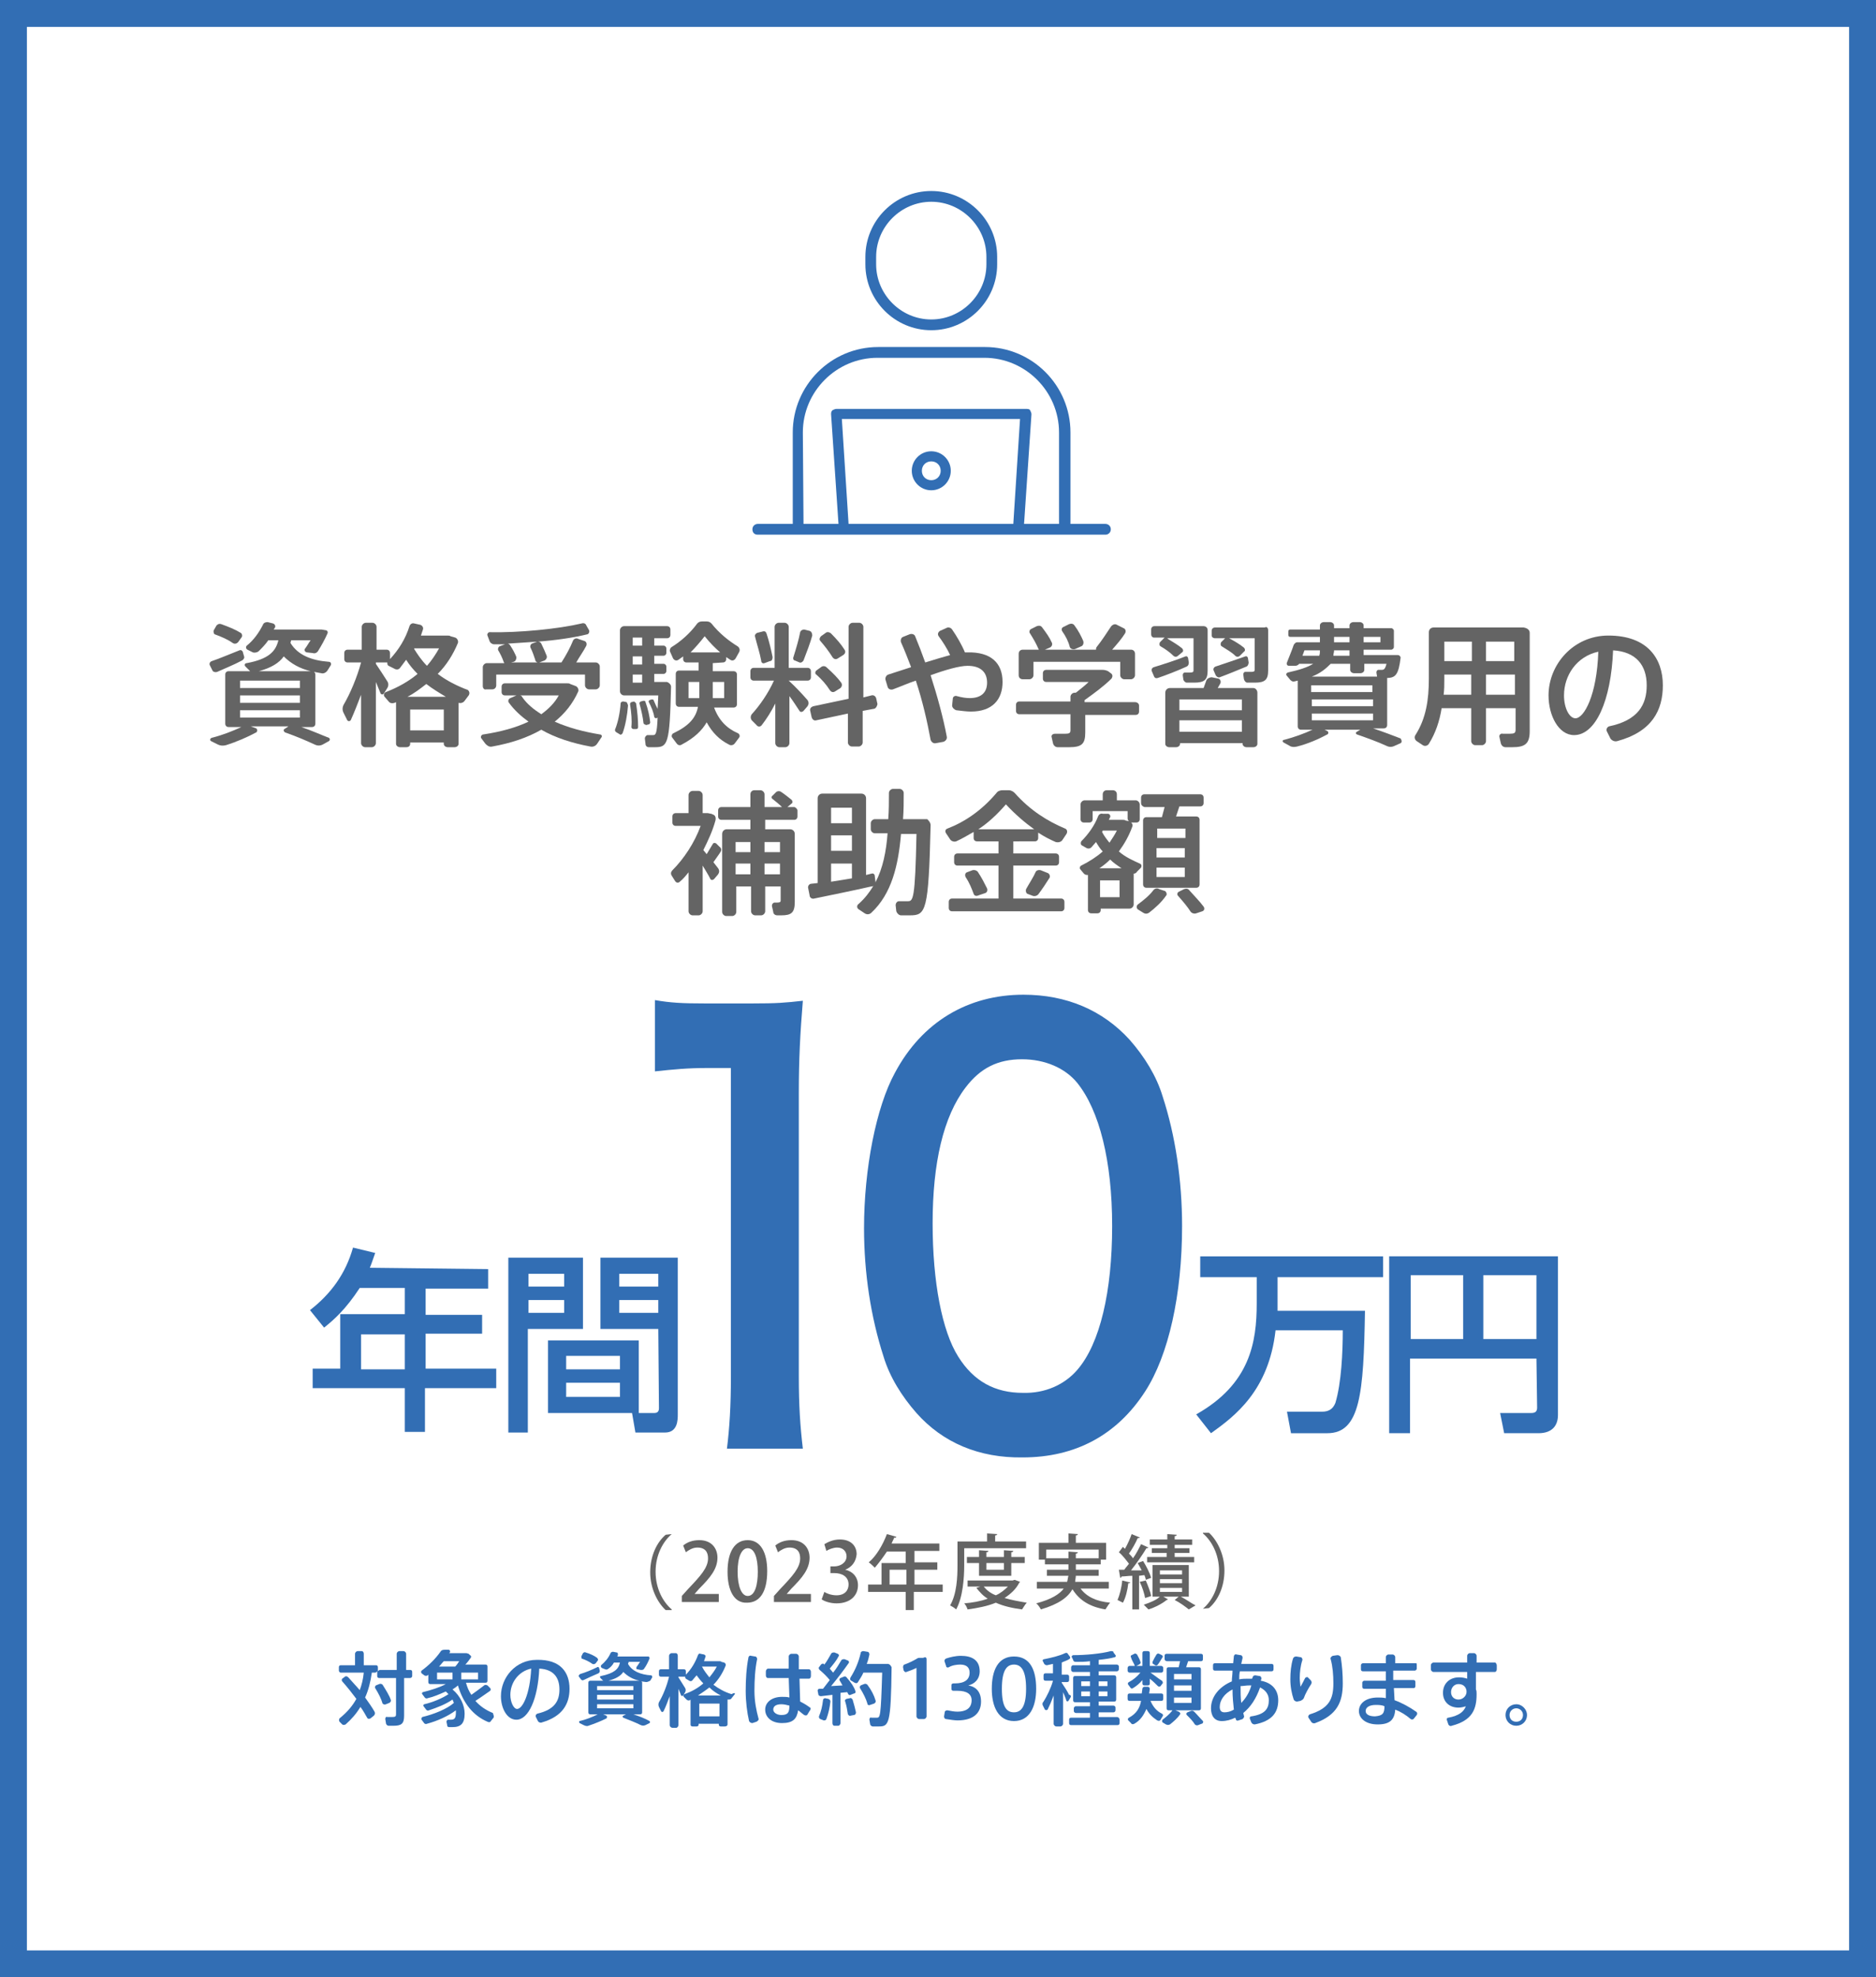 <?xml version="1.0" encoding="utf-8"?>
<!-- Generator: Adobe Illustrator 28.3.0, SVG Export Plug-In . SVG Version: 6.00 Build 0)  -->
<svg version="1.1" id="_レイヤー_2" xmlns="http://www.w3.org/2000/svg" xmlns:xlink="http://www.w3.org/1999/xlink" x="0px"
	 y="0px" width="279px" height="294px" viewBox="0 0 279 294" style="enable-background:new 0 0 279 294;" xml:space="preserve">
<style type="text/css">
	.st0{fill:none;stroke:#326EB4;stroke-width:4;stroke-miterlimit:10;}
	.st1{fill:#646464;}
	.st2{fill:#326EB4;}
</style>
<rect x="2" y="2" class="st0" width="275" height="290"/>
<g>
	<path class="st1" d="M31.2,98.9c-0.1-0.2,0-0.5,0.3-0.6c1.2-0.4,2.8-1.1,4.1-1.6c0.2-0.1,0.4,0,0.5,0.2l0.2,0.7
		c0.1,0.2-0.1,0.5-0.3,0.6c-1.1,0.6-2.6,1.2-3.7,1.7c-0.3,0.1-0.6,0-0.7-0.2C31.6,99.7,31.2,98.9,31.2,98.9z M47.8,100.1l-1.1-0.2
		c0.1,0.1,0.2,0.2,0.2,0.4v7.3c0,0.3-0.2,0.5-0.5,0.5h-1.6c1.5,0.5,2.8,1.1,4.1,1.6c0.2,0.1,0.2,0.4,0,0.5l-0.9,0.5
		c-0.4,0.2-0.8,0.2-1.2,0c-1.3-0.6-2.7-1.2-4.4-1.8c-0.2-0.1-0.3-0.4-0.1-0.5l0.6-0.4h-5.6l0.8,0.3c0.2,0.1,0.2,0.5,0,0.6
		c-1.3,0.7-2.9,1.4-4.5,1.9c-0.4,0.1-0.8,0.1-1.2-0.1l-1-0.5c-0.2-0.1-0.2-0.4,0.1-0.5c1.6-0.4,3.1-1,4.4-1.6H34
		c-0.3,0-0.5-0.2-0.5-0.5v-7.3c0-0.3,0.2-0.5,0.5-0.5h3.2l-0.7-0.7c-0.2-0.2-0.1-0.5,0.2-0.5c3.2-0.6,4.3-1.7,4.7-3.4h-1.5
		c-0.4,0.6-0.9,1.1-1.4,1.6c-0.2,0.2-0.6,0.3-0.9,0.2l-0.8-0.4c-0.2-0.1-0.3-0.4-0.1-0.6c1-0.8,1.8-1.9,2.4-3.1
		c0.1-0.3,0.4-0.4,0.7-0.4l0.8,0.2c0.3,0.1,0.4,0.4,0.3,0.6l-0.2,0.3h7.1l0.6,0.1c0.3,0,0.4,0.3,0.3,0.5c-0.4,0.9-0.9,1.8-1.4,2.6
		c-0.2,0.3-0.5,0.4-0.8,0.3L45.6,97c-0.3-0.1-0.4-0.4-0.2-0.6c0.3-0.4,0.5-0.8,0.8-1.2h-2.9l-0.1,0.4c1.1,1.8,3.1,2.6,5.7,2.8
		c0.3,0,0.4,0.3,0.3,0.5l-0.5,0.8C48.5,100,48.1,100.2,47.8,100.1L47.8,100.1z M31.8,93.7l0.4-0.7c0.2-0.2,0.4-0.3,0.7-0.2
		c1.1,0.4,2.1,0.8,2.9,1.3c0.2,0.1,0.3,0.5,0.1,0.7l-0.5,0.7c-0.2,0.2-0.5,0.3-0.8,0.1c-0.7-0.5-1.6-0.9-2.7-1.3
		C31.8,94.2,31.7,93.9,31.8,93.7z M35.7,102.3h8.9v-1.1h-8.9V102.3z M35.7,104.5h8.9v-1.1h-8.9V104.5z M35.7,106.7h8.9v-1.1h-8.9
		V106.7z M46.2,99.8c-1.6-0.4-2.9-1.1-4-2.2c-0.7,1-1.9,1.7-3.7,2.2H46.2z"/>
	<path class="st1" d="M69.7,103.4l-0.6,0.8c-0.2,0.3-0.6,0.4-0.9,0.3v6.1c0,0.3-0.3,0.5-0.6,0.5h-1c-0.3,0-0.6-0.2-0.6-0.5v-0.2h-5
		v0.2c0,0.3-0.2,0.5-0.6,0.5h-0.9c-0.3,0-0.6-0.2-0.6-0.5v-6.2l-0.2,0.1c-0.3,0.1-0.7,0.1-0.9-0.2l-0.6-0.7
		c-0.2-0.2-0.1-0.6,0.2-0.7c1.8-0.7,3.4-1.6,4.7-2.7c-0.6-0.6-1.2-1.3-1.7-2.1c-0.3,0.4-0.6,0.8-0.9,1.2c-0.2,0.3-0.6,0.3-0.9,0.1
		L57.8,99c-0.2-0.1-0.2-0.3-0.2-0.5c-0.1,0-0.1,0-0.2,0h-1.5v0.2c0.6,0.9,1.2,1.8,1.7,2.6c0.2,0.3,0.2,0.7,0,1l-0.5,0.8
		c-0.1,0.2-0.4,0.2-0.5,0l-0.7-1.7v9.1c0,0.3-0.3,0.6-0.6,0.6h-1c-0.3,0-0.6-0.3-0.6-0.6v-7.2c-0.5,1.3-1,2.6-1.5,3.7
		c-0.1,0.3-0.5,0.3-0.6,0l-0.5-1c-0.2-0.4-0.2-0.8,0-1.2c1-1.7,2-4.1,2.6-6.3h-2c-0.3,0-0.5-0.2-0.5-0.5v-0.9c0-0.3,0.2-0.5,0.5-0.5
		h2.1v-3.4c0-0.3,0.3-0.6,0.6-0.6h1c0.3,0,0.6,0.3,0.6,0.6v3.4h1.5c0.3,0,0.5,0.2,0.5,0.5V98c1.3-1.4,2.3-3,2.9-4.9
		c0.1-0.3,0.4-0.5,0.7-0.4l0.9,0.2c0.3,0.1,0.5,0.4,0.4,0.7l-0.3,0.9h3.9c0.2,0,0.4,0,0.5,0.1l0.7,0.2c0.3,0.1,0.5,0.5,0.4,0.8
		c-0.7,1.7-1.7,3.3-3,4.6c1.3,1,2.9,1.8,4.5,2.4C69.8,102.8,69.9,103.1,69.7,103.4L69.7,103.4z M66.3,103.6c-1-0.6-2-1.2-2.9-1.9
		c-0.9,0.7-1.8,1.4-2.8,1.9H66.3z M66,105.5h-5v3.1h5V105.5z M63.5,99c0.7-0.8,1.3-1.7,1.8-2.6h-3.7c0,0,0,0,0,0.1
		C62.1,97.3,62.7,98.2,63.5,99z"/>
	<path class="st1" d="M89.4,109.7l-0.6,0.9c-0.2,0.3-0.6,0.5-1,0.4c-2.7-0.5-5.2-1.3-7.3-2.5c-2.1,1.2-4.5,2-7.3,2.5
		c-0.4,0.1-0.7-0.1-1-0.4l-0.6-0.8c-0.2-0.2,0-0.6,0.3-0.6c2.6-0.4,4.8-1,6.7-1.9c-1.1-0.8-2.1-1.7-2.9-2.8
		c-0.2-0.2-0.1-0.6,0.2-0.7l0.9-0.4c0,0,0.1,0,0.1,0h-1.8c-0.3,0-0.5-0.2-0.5-0.5v-0.8c0-0.3,0.2-0.5,0.5-0.5h9.2
		c0.2,0,0.4,0,0.5,0.1l0.8,0.3c0.3,0.1,0.5,0.5,0.4,0.8c-0.8,1.8-2,3.3-3.5,4.5c2,0.9,4.3,1.5,6.7,1.9
		C89.5,109.2,89.6,109.5,89.4,109.7L89.4,109.7z M71.8,102v-2.8c0-0.3,0.3-0.6,0.6-0.6H75l-0.1-0.2c-0.2-0.6-0.5-1.2-0.8-1.7
		c-0.1-0.2,0-0.5,0.2-0.6l0.8-0.3h0c-0.6,0-1.1,0-1.6,0c-0.3,0-0.6-0.2-0.7-0.5l-0.3-0.8c-0.1-0.2,0.1-0.5,0.3-0.5
		c4.4,0.1,10.3-0.5,13.7-1.3c0.3-0.1,0.6,0,0.7,0.3l0.4,0.7c0.1,0.2,0,0.5-0.2,0.6c-2,0.5-4.7,0.9-7.4,1.1c0.2,0,0.4,0.1,0.5,0.3
		c0.3,0.6,0.6,1.3,0.8,1.8c0.1,0.3-0.1,0.6-0.3,0.7l-0.8,0.3c0,0-0.1,0-0.1,0h3.4c0.7-1.1,1.3-2.2,1.7-3.2c0.1-0.3,0.5-0.5,0.8-0.3
		l0.9,0.3c0.3,0.1,0.4,0.4,0.3,0.7c-0.4,0.8-1,1.6-1.5,2.5h2.9c0.3,0,0.6,0.3,0.6,0.6v2.8c0,0.3-0.3,0.6-0.6,0.6h-1
		c-0.3,0-0.6-0.3-0.6-0.6v-1.6H73.8v1.6c0,0.3-0.2,0.6-0.6,0.6h-0.9C72,102.6,71.8,102.3,71.8,102L71.8,102z M76.4,98.4l-0.4,0.1h4
		c-0.2,0-0.4-0.2-0.4-0.4c-0.2-0.6-0.4-1.2-0.7-1.8c-0.1-0.2,0-0.5,0.2-0.6l0.8-0.3c0,0,0,0,0.1,0c-1.5,0.1-3,0.2-4.5,0.3
		c0.1,0,0.3,0.1,0.4,0.3c0.4,0.6,0.7,1.2,0.9,1.7C76.8,98,76.7,98.3,76.4,98.4z M83.1,103.4h-5.8c0.2,0,0.3,0.1,0.4,0.3
		c0.7,1,1.7,1.8,2.8,2.5C81.6,105.4,82.5,104.5,83.1,103.4z"/>
	<path class="st1" d="M93.4,104.9c-0.1,1.4-0.4,3-0.8,4.1c-0.1,0.2-0.3,0.3-0.4,0.2l-0.5-0.3c-0.2-0.1-0.3-0.3-0.2-0.5
		c0.4-1,0.7-2.4,0.8-3.8c0-0.2,0.2-0.3,0.4-0.3l0.5,0.1C93.3,104.6,93.4,104.8,93.4,104.9z M99.8,102.1c-0.2,8.6-0.5,9-2.4,9
		c-0.2,0-0.6,0-0.9,0c-0.3,0-0.5-0.2-0.5-0.5l-0.1-0.8c0-0.2,0.2-0.5,0.4-0.5c0.3,0,0.6,0,0.8,0c0.4,0,0.6-0.1,0.7-2.6l-0.2,0.1
		c-0.1,0-0.3-0.1-0.3-0.2c-0.1-0.7-0.4-1.4-0.8-2.2c-0.1-0.1,0-0.2,0.1-0.3l0.3-0.1c0.1,0,0.3,0,0.3,0.1c0.2,0.5,0.4,0.9,0.6,1.3
		l0.1-2h-5.1c-0.3,0-0.6-0.3-0.6-0.6v-9.1c0-0.3,0.3-0.6,0.6-0.6h6.4c0.3,0,0.5,0.2,0.5,0.5v0.8c0,0.3-0.2,0.5-0.5,0.5h-1.9V96h1.4
		c0.2,0,0.4,0.2,0.4,0.4v0.7c0,0.2-0.2,0.4-0.4,0.4h-1.4v1.2h1.4c0.2,0,0.4,0.2,0.4,0.4v0.7c0,0.2-0.2,0.4-0.4,0.4h-1.4v1.2h1.9
		C99.5,101.5,99.8,101.8,99.8,102.1z M94.6,104.6c0.2,1.3,0.3,2.4,0.3,3.5c0,0.2-0.1,0.3-0.3,0.3l-0.4,0c-0.1,0-0.3-0.1-0.3-0.3
		c0.1-1,0-2.1-0.2-3.4c0-0.1,0.1-0.3,0.2-0.3l0.4-0.1C94.4,104.4,94.6,104.5,94.6,104.6z M94.1,94.9V96h1.4v-1.2H94.1z M95.5,97.6
		h-1.4v1.2h1.4V97.6z M94.1,101.5h1.4v-1.2h-1.4V101.5z M95.7,107.5c-0.1-0.9-0.3-1.8-0.6-2.9c0-0.1,0-0.2,0.2-0.3l0.4-0.1
		c0.1,0,0.3,0,0.3,0.2c0.4,1.1,0.6,2.1,0.7,3c0,0.1-0.1,0.3-0.2,0.3l-0.4,0.1C95.8,107.7,95.7,107.6,95.7,107.5z M106,98.6v1.2h3.1
		c0.3,0,0.5,0.2,0.5,0.5v4.4c0,0.3-0.2,0.5-0.5,0.5h-2.9c0.7,1.9,1.9,3.1,3.5,3.8c0.3,0.1,0.4,0.5,0.2,0.7l-0.6,0.8
		c-0.2,0.3-0.6,0.4-0.9,0.2c-1.4-0.7-2.5-1.8-3.3-3.3c-0.7,1.2-1.8,2.3-3.7,3.3c-0.3,0.2-0.6,0.1-0.8-0.2l-0.6-0.8
		c-0.2-0.2-0.1-0.6,0.2-0.7c2.3-1.1,3.3-2.3,3.6-3.9H101c-0.3,0-0.5-0.2-0.5-0.5v-4.4c0-0.3,0.2-0.5,0.5-0.5h2.9v-1.2h-1.8
		c-0.3,0-0.5-0.2-0.5-0.5v-0.4l-0.7,0.5c-0.3,0.2-0.6,0.1-0.8-0.2l-0.4-0.9c-0.2-0.3,0-0.7,0.2-0.8c1.3-0.8,2.7-2,3.8-3.5
		c0.2-0.2,0.4-0.3,0.7-0.3h0.7c0.3,0,0.5,0.1,0.7,0.3c1.2,1.5,2.6,2.6,3.9,3.4c0.3,0.2,0.4,0.6,0.2,0.9l-0.5,0.9
		c-0.2,0.3-0.5,0.4-0.8,0.2l-0.6-0.4v0.3c0,0.3-0.2,0.5-0.5,0.5L106,98.6L106,98.6z M104,101.4h-1.6v2.4h1.6V101.4z M107.1,97
		c-0.8-0.7-1.5-1.4-2.3-2.4c-0.7,0.9-1.4,1.7-2.1,2.4H107.1z M106,101.4v2.4h1.7v-2.4H106z"/>
	<path class="st1" d="M120.1,104.1c0.2,0.3,0.2,0.6,0,0.9l-0.6,0.7c-0.2,0.2-0.5,0.2-0.6,0c-0.4-0.6-0.9-1.4-1.5-2.2v7
		c0,0.3-0.3,0.6-0.6,0.6h-0.9c-0.3,0-0.6-0.3-0.6-0.6v-5.9c-0.6,1.2-1.3,2.3-2,3.2c-0.2,0.3-0.6,0.3-0.8,0l-0.7-0.7
		c-0.2-0.3-0.2-0.6,0-0.9c1.2-1.3,2.5-3.2,3.3-5h-3c-0.3,0-0.5-0.2-0.5-0.5v-0.9c0-0.3,0.2-0.5,0.5-0.5h3.1v-6.1
		c0-0.3,0.3-0.6,0.6-0.6h0.9c0.3,0,0.6,0.3,0.6,0.6v6.1h2.8c0.3,0,0.5,0.2,0.5,0.5v0.9c0,0.3-0.2,0.5-0.5,0.5h-2.8v0
		C118.4,102.2,119.4,103.3,120.1,104.1z M112.3,94.7c-0.1-0.3,0.1-0.5,0.3-0.6l0.8-0.2c0.3-0.1,0.5,0,0.6,0.3
		c0.4,1.2,0.7,2.5,0.9,3.5c0,0.3-0.1,0.6-0.4,0.6l-0.8,0.3c-0.3,0.1-0.5-0.1-0.5-0.4C113,97.1,112.6,95.9,112.3,94.7z M118,97.7
		c0.4-1.3,0.8-2.6,1-3.7c0.1-0.3,0.4-0.4,0.6-0.4l0.8,0.2c0.3,0.1,0.4,0.4,0.4,0.7c-0.3,1.1-0.8,2.4-1.3,3.7
		c-0.1,0.2-0.4,0.4-0.6,0.3l-0.7-0.3C118,98.2,117.9,97.9,118,97.7z M129.9,105.4l-1.6,0.3v4.7c0,0.3-0.3,0.6-0.6,0.6h-1
		c-0.3,0-0.6-0.3-0.6-0.6v-4.3l-4.7,1c-0.3,0.1-0.6-0.1-0.7-0.5l-0.2-0.9c-0.1-0.3,0.1-0.6,0.5-0.7l5.2-1.1V93.2
		c0-0.3,0.3-0.6,0.6-0.6h1c0.3,0,0.6,0.3,0.6,0.6v10.5l1.2-0.3c0.3-0.1,0.6,0.1,0.7,0.4l0.2,0.9
		C130.4,105.1,130.2,105.4,129.9,105.4L129.9,105.4z M121.4,99.7l0.7-0.5c0.2-0.2,0.6-0.2,0.8,0c0.9,0.8,1.7,1.6,2.2,2.3
		c0.2,0.3,0.1,0.6-0.1,0.8l-0.8,0.5c-0.3,0.2-0.6,0.1-0.8-0.2c-0.5-0.8-1.2-1.6-2-2.3C121.2,100.2,121.2,99.9,121.4,99.7z M122,95.3
		c-0.2-0.2-0.1-0.5,0.1-0.7l0.7-0.5c0.2-0.2,0.6-0.1,0.8,0.1c0.8,0.8,1.5,1.6,2,2.4c0.2,0.3,0.1,0.6-0.2,0.8l-0.8,0.5
		c-0.3,0.2-0.6,0.1-0.8-0.2C123.3,96.9,122.7,96.1,122,95.3z"/>
	<path class="st1" d="M149.1,101.4c0,2.6-1.5,4.4-4.7,4.4c-0.6,0-1.4-0.1-2.2-0.2c-0.3-0.1-0.6-0.4-0.6-0.7l0.1-1
		c0-0.3,0.3-0.5,0.6-0.4c0.7,0.2,1.4,0.3,1.9,0.3c1.8,0,2.6-0.9,2.6-2.3c0-1.5-0.9-2.5-2.9-2.5c-1.2,0-3.3,0.6-5.5,1.4
		c1,3.1,1.9,6.4,2.4,9.1c0.1,0.4-0.2,0.7-0.5,0.8l-1.1,0.2c-0.4,0.1-0.7-0.2-0.8-0.5c-0.5-2.7-1.2-5.8-2.2-8.8
		c-1.2,0.4-2.3,0.9-3.4,1.3c-0.3,0.1-0.7,0-0.8-0.4l-0.3-1c-0.1-0.3,0.1-0.7,0.4-0.8l3.4-1.1c-0.5-1.3-1-2.6-1.5-3.7
		c-0.1-0.3,0-0.7,0.3-0.8l1-0.4c0.3-0.1,0.7,0,0.8,0.3c0.5,1.2,1,2.5,1.5,3.9c1.3-0.4,2.6-0.8,3.7-1.1c-0.4-0.9-1.1-2-1.7-2.8
		c-0.2-0.3-0.1-0.6,0.2-0.8l0.9-0.4c0.3-0.2,0.7-0.1,0.9,0.2c0.7,1,1.5,2.4,1.9,3.4c0.1,0,0.2,0,0.3,0
		C147.4,96.9,149.1,98.6,149.1,101.4z"/>
	<path class="st1" d="M169.4,104.9v0.9c0,0.3-0.2,0.5-0.5,0.5h-7.5v2.6c0,1.7-0.5,2.2-2.4,2.2c-0.5,0-1.1,0-1.7,0
		c-0.3,0-0.6-0.2-0.7-0.6l-0.2-0.9c-0.1-0.3,0.2-0.5,0.5-0.5c0.5,0,1,0,1.5,0c0.6,0,0.8-0.1,0.8-0.5v-2.4h-7.6
		c-0.3,0-0.5-0.2-0.5-0.5v-0.9c0-0.3,0.2-0.5,0.5-0.5h7.6v-0.7c0-0.3,0.3-0.6,0.6-0.6h0.2c0.6-0.5,1.3-1,1.9-1.6h-6.3
		c-0.3,0-0.5-0.2-0.5-0.5v-0.8c0-0.3,0.2-0.5,0.5-0.5h8.4c0.3,0,0.6,0.1,0.8,0.2l0.4,0.3c0.3,0.2,0.3,0.5,0.1,0.8
		c-1.1,1.1-2.6,2.2-4,3.2v0.3h7.5C169.1,104.4,169.4,104.6,169.4,104.9L169.4,104.9z M151.5,100.4v-3.2c0-0.4,0.3-0.6,0.6-0.6h2.4
		l-0.1-0.2c-0.3-0.7-0.7-1.4-1.2-2.2c-0.2-0.2-0.1-0.6,0.2-0.7l0.8-0.4c0.3-0.1,0.6-0.1,0.8,0.2c0.6,0.8,1.1,1.5,1.4,2.2
		c0.2,0.3,0,0.7-0.3,0.8l-0.7,0.3h7.6c0-0.1,0-0.3,0.1-0.4c0.8-1,1.5-2.1,2.1-3c0.2-0.3,0.6-0.5,0.9-0.3l1,0.5
		c0.3,0.1,0.4,0.5,0.2,0.8c-0.5,0.8-1.2,1.6-1.9,2.4h2.8c0.4,0,0.6,0.3,0.6,0.6v3.2c0,0.3-0.3,0.6-0.6,0.6h-1
		c-0.3,0-0.6-0.3-0.6-0.6v-2h-12.9v2c0,0.3-0.3,0.6-0.6,0.6h-1C151.8,101,151.5,100.8,151.5,100.4L151.5,100.4z M158,93.9
		c-0.2-0.3-0.1-0.6,0.2-0.7l0.8-0.4c0.3-0.1,0.6-0.1,0.8,0.2c0.6,0.8,1,1.6,1.3,2.3c0.1,0.3,0,0.7-0.3,0.8l-0.9,0.4
		c-0.3,0.1-0.7,0-0.8-0.3C158.9,95.4,158.5,94.6,158,93.9L158,93.9z"/>
	<path class="st1" d="M171.2,94.3v-0.7c0-0.3,0.2-0.5,0.5-0.5h7.3c0.3,0,0.6,0.2,0.6,0.6v6c0,1.4-0.5,1.8-2,1.8c-0.3,0-0.7,0-1.1,0
		c-0.2,0-0.4-0.2-0.5-0.4l-0.1-0.7c0-0.2,0.1-0.4,0.3-0.4c0.3,0,0.6,0,0.8,0c0.4,0,0.5-0.1,0.5-0.3v-4.8h-3.9l0.1,0.1
		c0.8,0.5,1.5,0.9,2.1,1.4c0.2,0.2,0.2,0.5,0,0.6l-0.6,0.5c-0.2,0.2-0.5,0.2-0.7,0c-0.5-0.5-1.2-1-1.9-1.4c-0.2-0.1-0.2-0.4-0.1-0.6
		l0.5-0.5c0.1-0.1,0.1-0.1,0.2-0.2h-1.6C171.4,94.8,171.2,94.6,171.2,94.3L171.2,94.3z M176.5,99.1c-1.3,0.6-3.1,1.3-4.3,1.7
		c-0.3,0.1-0.5,0-0.6-0.3l-0.3-0.7c-0.1-0.2,0-0.5,0.3-0.6c1.3-0.4,3.2-1,4.7-1.6c0.2-0.1,0.4,0.1,0.4,0.3l0.1,0.6
		C176.8,98.8,176.7,99,176.5,99.1z M187,103v7.6c0,0.3-0.3,0.5-0.6,0.5h-1c-0.3,0-0.6-0.2-0.6-0.5v-0.1h-9.3v0.1
		c0,0.3-0.3,0.5-0.6,0.5h-1c-0.3,0-0.6-0.2-0.6-0.5V103c0-0.4,0.3-0.7,0.7-0.7h5l0.4-1.1c0.1-0.3,0.5-0.5,0.8-0.5l1,0.2
		c0.3,0.1,0.4,0.4,0.3,0.7l-0.4,0.7h5.3C186.7,102.3,187,102.6,187,103z M175.4,104v1.6h9.3V104H175.4z M184.7,108.8v-1.7h-9.3v1.7
		H184.7z M188.6,93.7v6c0,1.4-0.5,1.8-2,1.8h-1.1c-0.2,0-0.4-0.2-0.5-0.5l-0.1-0.7c0-0.2,0.1-0.4,0.3-0.4c0.3,0,0.6,0,0.9,0
		c0.4,0,0.5-0.1,0.5-0.3v-4.7h-3.8c0.9,0.5,1.6,0.9,2.2,1.4c0.2,0.2,0.2,0.5,0,0.6l-0.6,0.6c-0.2,0.2-0.5,0.2-0.7,0
		c-0.5-0.5-1.2-0.9-2-1.4c-0.2-0.1-0.2-0.4-0.1-0.6l0.5-0.5l0.1-0.1h-1.5c-0.3,0-0.5-0.2-0.5-0.4v-0.7c0-0.3,0.2-0.5,0.5-0.5h7.4
		C188.4,93.1,188.6,93.4,188.6,93.7L188.6,93.7z M180.8,100.4l-0.3-0.7c-0.1-0.2,0-0.5,0.3-0.6c1.2-0.4,3-1,4.4-1.5
		c0.2-0.1,0.4,0.1,0.4,0.3l0.1,0.6c0,0.2-0.1,0.5-0.3,0.6c-1.2,0.5-2.9,1.2-4,1.6C181.2,100.8,180.9,100.6,180.8,100.4L180.8,100.4z
		"/>
	<path class="st1" d="M208.3,110.5l-0.9,0.4c-0.4,0.2-0.8,0.2-1.2,0c-1.3-0.6-2.7-1.1-4.4-1.7c-0.2-0.1-0.2-0.3,0-0.4l0.5-0.3h-5.3
		l0.4,0.2c0.2,0.1,0.2,0.4,0,0.5c-1.3,0.7-2.9,1.4-4.5,1.8c-0.4,0.1-0.8,0.1-1.1-0.1l-0.9-0.5c-0.2-0.1-0.2-0.4,0.1-0.4
		c1.5-0.4,2.9-0.9,4.2-1.5h-1.7c-0.3,0-0.5-0.2-0.5-0.5v-6.8l-0.4,0.1c-0.3,0.1-0.5,0-0.7-0.2l-0.5-0.6c-0.2-0.2-0.1-0.4,0.1-0.5
		c1.8-0.4,3-0.8,3.8-1.3h-2.1c-0.1,0.2-0.4,0.3-0.6,0.3l-0.9,0c-0.3,0-0.4-0.3-0.3-0.5c0.3-0.8,0.7-1.7,1-2.6
		c0.1-0.2,0.3-0.4,0.5-0.4h3.4v-0.8h-4.4c-0.2,0-0.3-0.1-0.3-0.3v-0.5c0-0.2,0.1-0.3,0.3-0.3h4.4V93c0-0.3,0.3-0.5,0.6-0.5h0.9
		c0.3,0,0.6,0.2,0.6,0.5v0.4h2.3v-0.4c0-0.3,0.3-0.5,0.6-0.5h0.9c0.3,0,0.6,0.2,0.6,0.5v0.4h4.1c0.2,0,0.4,0.2,0.4,0.4v2.4
		c0,0.2-0.2,0.4-0.4,0.4h-4.1v0.8h5.1c0.2,0,0.4,0.2,0.4,0.4c-0.3,2.4-0.7,3-2,3v7c0,0.3-0.2,0.5-0.5,0.5h-1.6
		c1.5,0.5,2.8,1,4.1,1.5C208.5,110.1,208.5,110.4,208.3,110.5L208.3,110.5z M196.2,97.5c0.1-0.3,0.1-0.5,0.1-0.8h-2.3l-0.3,0.8
		H196.2L196.2,97.5z M195.1,100.6h9.7v0l-0.1-0.6c0-0.2,0.1-0.4,0.3-0.4s0.3,0,0.5,0c0.3,0,0.5-0.1,0.7-0.9h-3.3v0.9
		c0,0.3-0.3,0.5-0.6,0.5h-0.9c-0.3,0-0.6-0.2-0.6-0.5v-0.9h-2.9C197.2,99.4,196.4,100.1,195.1,100.6L195.1,100.6z M204.1,102.9v-1
		h-9.1v1H204.1z M195.1,104v1h9.1v-1H195.1z M195.1,107.1h9.1v-1h-9.1V107.1z M198.3,97.5h2.4v-0.8h-2.3v0.1
		C198.4,97,198.3,97.2,198.3,97.5z M198.4,95.5h2.3v-0.8h-2.3V95.5z M202.8,95.5h2.5v-0.8h-2.5V95.5z"/>
	<path class="st1" d="M227.5,94.1v14.6c0,1.9-0.7,2.4-2.6,2.4c-0.3,0-0.7,0-1,0s-0.6-0.2-0.7-0.6l-0.2-0.9c-0.1-0.3,0.2-0.6,0.5-0.5
		h1c0.7,0,0.9-0.1,0.9-0.6v-3.2H221v4.9c0,0.3-0.3,0.6-0.6,0.6h-1c-0.3,0-0.6-0.3-0.6-0.6v-4.9h-4.4c-0.3,1.9-0.9,3.7-1.9,5.3
		c-0.2,0.3-0.6,0.4-0.9,0.2l-0.9-0.6c-0.3-0.2-0.4-0.6-0.2-0.9c1.6-2.5,2-5.3,2-8.4v-6.9c0-0.4,0.3-0.7,0.7-0.7h13.4
		C227.2,93.4,227.5,93.7,227.5,94.1L227.5,94.1z M218.9,100.3h-4.1v0.7c0,0.8,0,1.5-0.1,2.3h4.1V100.3z M218.9,98.3v-2.9h-4.1v2.9
		H218.9z M225.3,95.4H221v2.9h4.2V95.4z M225.3,103.3v-3H221v3H225.3z"/>
	<path class="st1" d="M247.3,101.9c0,3.7-1.6,6.9-6.8,8.3c-0.4,0.1-0.8-0.1-1-0.4l-0.5-1c-0.2-0.3,0-0.7,0.3-0.8
		c4.3-0.9,5.6-3.2,5.6-6.1c0-3-1.6-5-5-5.2c-0.3,7.5-2.6,12.6-5.8,12.6c-2.3,0-3.8-2.9-3.8-5.9c0-4.6,3.7-8.9,8.9-8.9
		C245,94.5,247.3,97.9,247.3,101.9L247.3,101.9z M237.7,96.9c-3.2,0.7-5.1,3.5-5.1,6.5c0,1.9,0.8,3.4,1.7,3.4
		C235.6,106.8,237.5,103.3,237.7,96.9L237.7,96.9z"/>
	<path class="st1" d="M107.2,126.6c-0.3,0.5-0.7,1-1.1,1.6l0.7,0.9c0.2,0.3,0.2,0.6,0,0.9l-0.6,0.7c-0.2,0.2-0.5,0.2-0.6-0.1
		c-0.3-0.6-0.7-1.2-1.1-1.9v6.8c0,0.3-0.3,0.6-0.6,0.6H103c-0.3,0-0.6-0.3-0.6-0.6v-5.8c-0.4,0.5-0.8,1-1.3,1.4
		c-0.2,0.2-0.5,0.2-0.7-0.1l-0.5-0.8c-0.2-0.3-0.1-0.6,0.1-0.8c1.7-1.7,3.3-4.1,4.2-6.6h-3.7c-0.3,0-0.5-0.2-0.5-0.5v-0.9
		c0-0.3,0.2-0.5,0.5-0.5h1.9v-2.7c0-0.3,0.3-0.6,0.6-0.6h0.9c0.3,0,0.6,0.3,0.6,0.6v2.7h0.7c0.2,0,0.4,0.1,0.6,0.1l0.2,0.1
		c0.4,0.1,0.5,0.5,0.4,0.9c-0.4,1.5-1.1,3-1.8,4.4l0.5,0.6c0.3-0.5,0.6-1,0.9-1.5c0.1-0.2,0.3-0.2,0.5-0.1l0.5,0.5
		C107.3,126.1,107.3,126.4,107.2,126.6L107.2,126.6z M118.6,120.5v0.9c0,0.3-0.2,0.5-0.5,0.5h-4.3v1.4h3.7c0.4,0,0.7,0.3,0.7,0.7
		v10.1c0,1.6-0.5,2-2,2h-0.6c-0.3,0-0.6-0.2-0.6-0.5l-0.2-0.9c0-0.3,0.2-0.5,0.4-0.5h0.4c0.4,0,0.5-0.1,0.5-0.3v-2.1h-2.3v3.7
		c0,0.3-0.3,0.6-0.6,0.6h-0.9c-0.3,0-0.6-0.3-0.6-0.6v-3.7h-2.2v3.8c0,0.3-0.3,0.6-0.6,0.6H108c-0.3,0-0.6-0.3-0.6-0.6V124
		c0-0.4,0.3-0.7,0.7-0.7h3.5v-1.4h-4.3c-0.3,0-0.5-0.2-0.5-0.5v-0.9c0-0.3,0.2-0.5,0.5-0.5h4.3v-1.9c0-0.3,0.2-0.6,0.6-0.6h0.9
		c0.3,0,0.6,0.3,0.6,0.6v1.9h2.6c-0.4-0.4-0.9-0.8-1.4-1.2c-0.2-0.1-0.2-0.4,0-0.5l0.5-0.5c0.2-0.2,0.5-0.2,0.7-0.1
		c0.6,0.4,1.1,0.8,1.6,1.2c0.2,0.2,0.2,0.5,0,0.6l-0.6,0.5h1C118.3,120,118.6,120.3,118.6,120.5z M111.6,126.7v-1.5h-2.2v1.5H111.6z
		 M111.6,128.4h-2.2v1.6h2.2V128.4z M113.7,125.2v1.5h2.3v-1.5H113.7z M116,130v-1.6h-2.3v1.6H116z"/>
	<path class="st1" d="M138.4,122.7c-0.3,12.9-0.7,13.4-3.1,13.4c-0.4,0-0.9,0-1.3,0c-0.3,0-0.6-0.3-0.7-0.6l-0.1-0.9
		c0-0.3,0.2-0.6,0.5-0.6c0.5,0,0.9,0,1.3,0c0.8,0,1.1-0.2,1.3-10H134c-0.4,4.7-1.4,8.9-4.4,11.7c-0.3,0.3-0.7,0.3-1,0.1l-0.9-0.6
		c-0.3-0.2-0.3-0.6,0-0.8c0.9-0.8,1.6-1.7,2.2-2.7c-0.1,0.1-0.2,0.1-0.3,0.1c-2.6,0.6-6.1,1.3-8.5,1.8c-0.3,0.1-0.7-0.1-0.7-0.5
		l-0.2-1c-0.1-0.3,0.1-0.7,0.5-0.7l0.9-0.1v-12.6c0-0.4,0.3-0.7,0.7-0.7h5.8c0.4,0,0.7,0.3,0.7,0.7v11.4l0.8-0.2
		c0.3-0.1,0.5,0.1,0.5,0.4l0.1,0.8v0.1c1.1-2.1,1.6-4.6,1.8-7.3h-1.9c-0.3,0-0.6-0.3-0.6-0.6v-0.9c0-0.3,0.3-0.6,0.6-0.6h2
		c0.1-1.3,0.1-2.6,0.1-3.9c0-0.3,0.3-0.6,0.6-0.6l1,0c0.3,0,0.6,0.3,0.6,0.6c0,1.3,0,2.6-0.1,3.9h3.6
		C138.1,122,138.4,122.3,138.4,122.7L138.4,122.7z M123.6,120.1v2.3h3.1v-2.3H123.6z M126.7,124.2h-3.1v2.3h3.1V124.2z M123.6,131.1
		l3.1-0.5v-2.2h-3.1V131.1L123.6,131.1z"/>
	<path class="st1" d="M150.7,125.1v1.8h6.3c0.3,0,0.5,0.2,0.5,0.5v0.8c0,0.3-0.2,0.5-0.5,0.5h-6.3v4.9h7.1c0.3,0,0.5,0.2,0.5,0.5
		v0.9c0,0.3-0.2,0.5-0.5,0.5h-16.2c-0.3,0-0.5-0.2-0.5-0.5v-0.9c0-0.3,0.2-0.5,0.5-0.5h6.9v-4.9h-6.1c-0.3,0-0.5-0.2-0.5-0.5v-0.8
		c0-0.3,0.2-0.5,0.5-0.5h6.1v-1.8h-3.2c-0.3,0-0.5-0.2-0.5-0.5v-0.9c-0.9,0.5-1.7,1-2.6,1.4c-0.3,0.1-0.7,0-0.9-0.3l-0.6-0.9
		c-0.2-0.3-0.1-0.6,0.2-0.7c2.6-1,5.1-2.7,7.3-5.3c0.2-0.3,0.6-0.4,0.9-0.4h0.9c0.4,0,0.7,0.2,0.9,0.4c2.3,2.6,4.9,4.2,7.5,5.3
		c0.3,0.1,0.4,0.5,0.2,0.8l-0.6,0.9c-0.2,0.3-0.6,0.4-1,0.3c-0.9-0.4-1.7-0.8-2.6-1.4v0.8c0,0.3-0.2,0.5-0.5,0.5
		C154.1,125.1,150.7,125.1,150.7,125.1z M144.8,132.9c-0.3-0.8-0.6-1.6-1.2-2.5c-0.1-0.2-0.1-0.6,0.2-0.7l0.8-0.3
		c0.3-0.1,0.6,0,0.8,0.2c0.6,0.9,1,1.7,1.4,2.5c0.1,0.3,0,0.6-0.3,0.7l-0.9,0.3C145.2,133.3,144.9,133.2,144.8,132.9L144.8,132.9z
		 M153.8,123.3c-1.4-1-2.8-2.2-4.2-3.7c-1.3,1.5-2.7,2.8-4.1,3.7H153.8z M155.8,129.8c0.3,0.1,0.4,0.5,0.3,0.7
		c-0.5,0.8-1.1,1.7-1.7,2.5c-0.2,0.2-0.5,0.3-0.8,0.2l-0.8-0.3c-0.2-0.1-0.3-0.4-0.2-0.7c0.5-0.9,1.1-1.8,1.4-2.5
		c0.1-0.3,0.5-0.4,0.8-0.3L155.8,129.8L155.8,129.8z"/>
	<path class="st1" d="M169.1,129.6c-0.1,0.2-0.3,0.3-0.5,0.3v4.6c0,0.3-0.3,0.6-0.6,0.6h-4.3v0.2c0,0.3-0.2,0.5-0.5,0.5h-0.9
		c-0.3,0-0.5-0.2-0.5-0.5v-5.2c-0.2,0-0.4,0-0.6-0.2l-0.5-0.6c-0.2-0.2-0.1-0.5,0.1-0.6c1.2-0.6,2.3-1.3,3.2-2.1
		c-0.4-0.4-0.7-0.9-1-1.4l-0.7,0.8c-0.2,0.2-0.5,0.2-0.7,0.1l-0.7-0.4c-0.2-0.1-0.2-0.4-0.1-0.6c1.1-1.1,2-2.4,2.5-3.7
		c0.1-0.3,0.4-0.5,0.7-0.4l0.8,0c0.2,0,0.4,0.3,0.3,0.5l-0.2,0.4h2.1c0.1,0,0.3,0,0.4,0.1l0.5,0.1c-0.1-0.1-0.2-0.2-0.2-0.4v-1.1
		h-5.2v1.2c0,0.3-0.2,0.5-0.5,0.5h-0.8c-0.3,0-0.5-0.2-0.5-0.5v-2.2c0-0.3,0.3-0.6,0.6-0.6h2.7v-0.9c0-0.3,0.2-0.6,0.6-0.6h0.9
		c0.3,0,0.6,0.2,0.6,0.6v0.9h2.8c0.3,0,0.6,0.3,0.6,0.6v2.2c0,0.3-0.2,0.5-0.5,0.5h-0.8c0.2,0.1,0.3,0.4,0.2,0.6
		c-0.5,1.4-1.2,2.6-2,3.7c0.9,0.8,2,1.3,3.1,1.8c0.3,0.1,0.3,0.4,0.2,0.6L169.1,129.6L169.1,129.6z M166.8,129.1
		c-0.6-0.4-1.2-0.8-1.7-1.3c-0.5,0.5-1,0.9-1.6,1.3H166.8z M166.5,130.9h-2.9v2.5h2.9V130.9z M163.9,123.7c0.3,0.6,0.7,1.1,1.1,1.6
		c0.4-0.6,0.8-1.2,1.1-1.8H164L163.9,123.7L163.9,123.7z M173.4,133.2c-0.7,1-1.6,1.8-2.5,2.5c-0.3,0.2-0.6,0.2-0.9,0l-0.8-0.5
		c-0.2-0.2-0.2-0.5,0-0.7c0.8-0.6,1.7-1.3,2.3-2.1c0.2-0.3,0.6-0.4,0.9-0.2l0.9,0.3C173.5,132.7,173.6,133,173.4,133.2L173.4,133.2z
		 M169.7,119.4v-0.8c0-0.3,0.2-0.5,0.5-0.5h8.3c0.3,0,0.5,0.2,0.5,0.5v0.8c0,0.3-0.2,0.5-0.5,0.5h-3.1l-0.5,1.5h3
		c0.3,0,0.5,0.2,0.5,0.5v9.6c0,0.3-0.2,0.5-0.5,0.5h-7.4c-0.3,0-0.5-0.2-0.5-0.5V122c0-0.3,0.2-0.5,0.5-0.5h2.3l0.4-1.5h-3
		C169.9,119.9,169.7,119.7,169.7,119.4z M172.1,123.2v1.4h4.2v-1.4H172.1z M176.2,126.1h-4.2v1.4h4.2V126.1z M176.2,129h-4.2v1.4
		h4.2V129z M178.8,135.5l-0.9,0.3c-0.3,0.1-0.6,0-0.8-0.2c-0.5-0.8-1.2-1.6-1.9-2.4c-0.2-0.2-0.1-0.5,0.1-0.6l0.8-0.4
		c0.3-0.1,0.6-0.1,0.8,0.2c0.8,0.9,1.5,1.6,2.1,2.4C179.2,135.1,179.1,135.4,178.8,135.5L178.8,135.5z"/>
</g>
<path class="st2" d="M61.3,248.6v0.6c0,0.2-0.2,0.3-0.3,0.3h-0.9v5.6c0,1.2-0.4,1.5-1.6,1.5c-0.2,0-0.5,0-0.7,0s-0.4-0.2-0.4-0.4
	l-0.1-0.6c0-0.2,0.1-0.4,0.3-0.3c0.2,0,0.5,0,0.7,0c0.5,0,0.6-0.1,0.6-0.4v-5.4h-2.5c-0.2,0-0.3-0.1-0.3-0.3v-0.6c0,0,0,0,0-0.1
	c-0.1,0.1-0.2,0.2-0.3,0.2h-0.5c-0.2,1.4-0.5,2.6-1,3.7c0.5,0.7,1,1.4,1.4,2.1c0.1,0.2,0.1,0.4-0.1,0.6l-0.5,0.4
	c-0.2,0.1-0.4,0.1-0.5-0.1c-0.3-0.5-0.6-1.1-1-1.6c-0.6,1-1.3,1.8-2.2,2.6c-0.2,0.1-0.4,0.1-0.5,0l-0.4-0.4c-0.1-0.1-0.1-0.4,0-0.5
	c1.1-0.9,1.9-1.8,2.5-2.9c-0.6-0.8-1.3-1.7-2.1-2.6c-0.1-0.1-0.1-0.3,0-0.4l0.4-0.3c0.1-0.1,0.3-0.1,0.5,0.1
	c0.6,0.7,1.2,1.3,1.7,1.9c0.3-0.8,0.5-1.6,0.6-2.6h-3.4c-0.2,0-0.3-0.2-0.3-0.3v-0.5c0-0.2,0.1-0.3,0.3-0.3h2.1v-1.7
	c0-0.2,0.2-0.4,0.4-0.4h0.6c0.2,0,0.3,0.2,0.3,0.4v1.7h1.8c0.2,0,0.3,0.1,0.3,0.3v0.6c0.1-0.1,0.2-0.2,0.3-0.2h2.5v-2.4
	c0-0.2,0.2-0.4,0.4-0.4h0.6c0.2,0,0.4,0.2,0.4,0.4v2.4H61C61.2,248.3,61.3,248.4,61.3,248.6L61.3,248.6z M56.9,253.3
	c-0.2-0.7-0.6-1.5-1.1-2.3c-0.1-0.1,0-0.3,0.1-0.4l0.5-0.2c0.2-0.1,0.4,0,0.5,0.1c0.5,0.8,1,1.6,1.2,2.2c0.1,0.2,0,0.4-0.2,0.5
	l-0.5,0.2C57.2,253.5,57,253.4,56.9,253.3L56.9,253.3z"/>
<path class="st2" d="M73.4,255.4l-0.4,0.5c-0.1,0.2-0.3,0.2-0.5,0.1c-2.1-0.9-3.6-2.7-4.4-5.4h0c-0.2,0.2-0.5,0.4-0.8,0.6
	c1.2,1,1.8,2.4,1.8,3.6c0,1.5-0.6,2-1.8,2c-0.1,0-0.3,0-0.5,0c-0.2,0-0.3-0.1-0.3-0.3l-0.1-0.5c0-0.1,0.1-0.3,0.2-0.3
	c0.1,0,0.2,0,0.4,0c0.6,0,0.8-0.2,0.8-1.1c0-0.1,0-0.2,0-0.3c-1.2,0.9-2.8,1.6-4.3,2c-0.2,0.1-0.4,0-0.5-0.2l-0.3-0.4
	c-0.1-0.1,0-0.3,0.1-0.4c1.7-0.4,3.7-1.2,4.7-2.1l-0.2-0.5c-1,0.7-2.3,1.2-3.5,1.6c-0.2,0.1-0.4,0-0.5-0.2l-0.3-0.4
	c-0.1-0.1,0-0.3,0.1-0.3c1.3-0.3,2.7-0.9,3.6-1.5c-0.1-0.1-0.2-0.2-0.4-0.4c-0.9,0.4-1.8,0.8-2.7,1c-0.2,0.1-0.4,0-0.5-0.2l-0.3-0.4
	c-0.1-0.1,0-0.3,0.1-0.3c1.2-0.3,2.5-0.7,3.4-1.2H64c-0.2,0-0.3-0.1-0.3-0.3v-1.1l-0.1,0.1c-0.1,0.1-0.4,0.1-0.5,0l-0.4-0.3
	c-0.1-0.1-0.1-0.3,0-0.4c1.1-0.8,2.1-1.8,2.8-2.8c0.1-0.2,0.3-0.3,0.6-0.3l0.6,0c0.2,0,0.3,0.2,0.2,0.4l-0.1,0.1h2.5
	c0.2,0,0.3,0.1,0.4,0.1l0.2,0.2c0.2,0.1,0.2,0.3,0.1,0.4c-0.2,0.3-0.5,0.7-0.8,1h3c0.2,0,0.3,0.1,0.3,0.3v2.1c0,0.2-0.1,0.3-0.3,0.3
	h-2.9c0.2,0.7,0.4,1.2,0.8,1.8c0.7-0.5,1.4-1,1.9-1.4c0.1-0.1,0.3-0.1,0.5,0l0.4,0.4c0.1,0.1,0.1,0.3,0,0.4c-0.6,0.4-1.4,1-2.2,1.5
	c0.7,0.8,1.6,1.4,2.6,1.8C73.4,255,73.5,255.2,73.4,255.4L73.4,255.4z M65,249.7h2.3v-1H65V249.7z M65.3,247.8h2.4
	c0.2-0.2,0.4-0.5,0.6-0.8h-2.3C65.7,247.3,65.5,247.6,65.3,247.8z M71.1,248.7h-2.5v1h2.5V248.7z"/>
<path class="st2" d="M84.7,251.1c0,2.2-1,4.1-4.1,5c-0.2,0.1-0.5,0-0.6-0.2l-0.3-0.6c-0.1-0.2,0-0.4,0.2-0.5
	c2.6-0.6,3.3-1.9,3.3-3.6c0-1.8-0.9-3-3-3.1c-0.2,4.5-1.6,7.6-3.4,7.6c-1.4,0-2.3-1.7-2.3-3.5c0-2.8,2.2-5.4,5.3-5.4
	C83.4,246.7,84.7,248.7,84.7,251.1z M79,248.1c-1.9,0.4-3.1,2.1-3.1,3.9c0,1.1,0.5,2.1,1,2.1C77.7,254.1,78.8,252,79,248.1z"/>
<path class="st2" d="M86.1,249.3c-0.1-0.1,0-0.3,0.2-0.4c0.7-0.2,1.7-0.6,2.5-1c0.1-0.1,0.3,0,0.3,0.1l0.1,0.4c0,0.1,0,0.3-0.2,0.4
	c-0.7,0.3-1.6,0.7-2.2,1c-0.2,0.1-0.3,0-0.4-0.1L86.1,249.3L86.1,249.3z M96.1,250.1l-0.7-0.1c0.1,0.1,0.1,0.1,0.1,0.2v4.4
	c0,0.2-0.1,0.3-0.3,0.3h-1c0.9,0.3,1.7,0.6,2.4,1c0.1,0.1,0.1,0.2,0,0.3l-0.6,0.3c-0.2,0.1-0.5,0.1-0.7,0c-0.8-0.4-1.6-0.7-2.6-1.1
	c-0.1-0.1-0.2-0.2,0-0.3l0.4-0.2h-3.4l0.5,0.2c0.1,0.1,0.1,0.3,0,0.4c-0.8,0.4-1.8,0.8-2.7,1.1c-0.2,0.1-0.5,0-0.7-0.1l-0.6-0.3
	c-0.1-0.1-0.1-0.3,0-0.3c0.9-0.2,1.9-0.6,2.7-1h-1.1c-0.2,0-0.3-0.1-0.3-0.3v-4.4c0-0.2,0.1-0.3,0.3-0.3h1.9l-0.4-0.4
	c-0.1-0.1-0.1-0.3,0.1-0.3c1.9-0.4,2.6-1,2.8-2h-0.9c-0.2,0.4-0.5,0.7-0.8,0.9c-0.1,0.1-0.3,0.2-0.5,0.1l-0.5-0.2
	c-0.1-0.1-0.2-0.2-0.1-0.4c0.6-0.5,1.1-1.1,1.4-1.8c0.1-0.2,0.3-0.2,0.4-0.2l0.5,0.1c0.2,0,0.2,0.2,0.2,0.4l-0.1,0.2h4.2l0.4,0
	c0.2,0,0.2,0.2,0.2,0.3c-0.2,0.5-0.5,1.1-0.8,1.5c-0.1,0.2-0.3,0.2-0.5,0.2l-0.5-0.1c-0.2,0-0.2-0.2-0.1-0.4
	c0.2-0.2,0.3-0.5,0.5-0.7h-1.7l-0.1,0.3c0.6,1.1,1.9,1.6,3.4,1.7c0.2,0,0.2,0.2,0.2,0.3l-0.3,0.5C96.5,250,96.3,250.1,96.1,250.1
	L96.1,250.1z M86.5,246.2l0.2-0.4c0.1-0.1,0.3-0.2,0.4-0.1c0.7,0.2,1.3,0.5,1.7,0.8c0.1,0.1,0.2,0.3,0.1,0.4l-0.3,0.4
	c-0.1,0.1-0.3,0.2-0.5,0.1c-0.4-0.3-1-0.6-1.6-0.8C86.5,246.5,86.4,246.3,86.5,246.2L86.5,246.2z M88.8,251.3h5.4v-0.6h-5.4V251.3z
	 M88.8,252.7h5.4V252h-5.4V252.7z M88.8,254h5.4v-0.6h-5.4V254z M95.1,249.9c-1-0.2-1.8-0.7-2.4-1.3c-0.4,0.6-1.1,1-2.2,1.3H95.1z"
	/>
<path class="st2" d="M109.2,252l-0.4,0.5c-0.1,0.2-0.3,0.2-0.6,0.2v3.7c0,0.2-0.2,0.3-0.4,0.3h-0.6c-0.2,0-0.3-0.1-0.3-0.3v-0.1h-3
	v0.1c0,0.2-0.1,0.3-0.3,0.3h-0.6c-0.2,0-0.3-0.1-0.3-0.3v-3.7l-0.1,0.1c-0.2,0.1-0.4,0-0.5-0.1l-0.4-0.4c-0.1-0.1-0.1-0.3,0.1-0.4
	c1.1-0.4,2-0.9,2.8-1.6c-0.4-0.4-0.7-0.8-1-1.2c-0.2,0.2-0.4,0.5-0.6,0.7c-0.1,0.2-0.4,0.2-0.5,0.1l-0.5-0.3
	c-0.1-0.1-0.1-0.2-0.1-0.3c0,0-0.1,0-0.1,0h-0.9v0.1c0.3,0.5,0.7,1.1,1,1.6c0.1,0.2,0.1,0.4,0,0.6l-0.3,0.5c-0.1,0.1-0.2,0.1-0.3,0
	l-0.4-1v5.4c0,0.2-0.2,0.4-0.3,0.4H100c-0.2,0-0.4-0.2-0.4-0.4v-4.3c-0.3,0.8-0.6,1.6-0.9,2.2c-0.1,0.2-0.3,0.2-0.4,0l-0.3-0.6
	c-0.1-0.2-0.1-0.5,0-0.7c0.6-1,1.2-2.5,1.5-3.8h-1.2c-0.2,0-0.3-0.1-0.3-0.3v-0.5c0-0.2,0.1-0.3,0.3-0.3h1.2v-2
	c0-0.2,0.2-0.4,0.4-0.4h0.6c0.2,0,0.3,0.2,0.3,0.4v2h0.9c0.2,0,0.3,0.1,0.3,0.3v0.5c0.8-0.8,1.4-1.8,1.8-2.9
	c0.1-0.2,0.2-0.3,0.4-0.2l0.5,0.1c0.2,0.1,0.3,0.2,0.2,0.4l-0.2,0.6h2.3c0.1,0,0.2,0,0.3,0.1l0.4,0.1c0.2,0.1,0.3,0.3,0.2,0.5
	c-0.4,1-1,2-1.8,2.8c0.8,0.6,1.7,1.1,2.7,1.4C109.3,251.6,109.4,251.8,109.2,252L109.2,252z M107.2,252.1c-0.6-0.3-1.2-0.7-1.7-1.2
	c-0.5,0.4-1.1,0.8-1.7,1.2H107.2z M107,253.3h-3v1.9h3V253.3z M105.5,249.4c0.4-0.5,0.8-1,1.1-1.6h-2.2c0,0,0,0,0,0
	C104.7,248.4,105.1,248.9,105.5,249.4L105.5,249.4z"/>
<path class="st2" d="M112.8,255.5c0.1,0.2-0.1,0.4-0.3,0.5l-0.6,0.2c-0.2,0-0.4-0.1-0.5-0.3c-0.3-1.3-0.5-2.9-0.5-4.5
	s0.1-3.4,0.4-4.9c0-0.2,0.2-0.4,0.4-0.3l0.6,0.1c0.2,0,0.3,0.2,0.3,0.4c-0.3,1.4-0.4,3.1-0.4,4.7S112.5,254.4,112.8,255.5
	L112.8,255.5z M120.4,254.4l-0.3,0.5c-0.1,0.2-0.3,0.2-0.5,0.1c-0.3-0.2-0.6-0.5-0.9-0.7c-0.2,1.3-0.8,1.9-2.4,1.9s-2.5-0.9-2.5-2
	s1-1.9,2.5-1.9c0.4,0,0.8,0,1.1,0.1l-0.1-2.9h-3.1c-0.2,0-0.3-0.2-0.3-0.4v-0.6c0-0.2,0.2-0.4,0.3-0.4h3.1c0-0.7,0-1.3,0-1.8
	c0-0.2,0.2-0.4,0.4-0.4h0.7c0.2,0,0.4,0.2,0.4,0.4c0,0.4,0,0.9,0,1.4v0.5h1.5c0.2,0,0.3,0.2,0.3,0.4v0.6c0,0.2-0.1,0.4-0.3,0.4h-1.4
	l0.1,3.4c0.6,0.3,1.1,0.6,1.6,1C120.5,254,120.6,254.2,120.4,254.4L120.4,254.4z M117.4,253.6c-0.4-0.1-0.8-0.2-1.2-0.2
	c-0.8,0-1.2,0.3-1.2,0.8c0,0.4,0.5,0.8,1.2,0.8C117.2,255,117.4,254.6,117.4,253.6L117.4,253.6z"/>
<path class="st2" d="M127.2,251.4c0.1,0.2,0,0.4-0.2,0.4l-0.5,0.2c-0.2,0.1-0.3,0-0.4-0.2l-0.1-0.2l-1,0.1v4.5
	c0,0.2-0.2,0.4-0.3,0.4h-0.6c-0.2,0-0.3-0.2-0.3-0.4V252l-1.7,0.2c-0.2,0-0.4-0.1-0.4-0.3l-0.1-0.5c0-0.2,0.1-0.3,0.3-0.3l0.5,0
	l1-1.3c-0.4-0.5-0.9-1-1.5-1.5c-0.1-0.1-0.2-0.3-0.1-0.4l0.3-0.4c0.1-0.1,0.3-0.2,0.4-0.1l0.1,0.1c0.4-0.5,0.7-1.1,1-1.6
	c0.1-0.2,0.3-0.2,0.5-0.2l0.5,0.2c0.2,0.1,0.2,0.3,0.1,0.4c-0.3,0.6-0.8,1.2-1.3,1.8l0.5,0.6c0.5-0.6,0.9-1.3,1.2-1.8
	c0.1-0.2,0.3-0.2,0.5-0.2l0.5,0.2c0.2,0.1,0.2,0.3,0.1,0.4c-0.7,1-1.6,2.2-2.6,3.4l1.7-0.1c-0.1-0.2-0.3-0.5-0.4-0.7
	c-0.1-0.1-0.1-0.3,0.1-0.4l0.5-0.2c0.2-0.1,0.3,0,0.4,0.1C126.6,250.2,127,250.8,127.2,251.4L127.2,251.4z M123.5,253
	c-0.1,0.9-0.3,1.8-0.6,2.6c-0.1,0.2-0.2,0.2-0.4,0.2l-0.5-0.2c-0.2-0.1-0.2-0.2-0.2-0.4c0.3-0.7,0.5-1.5,0.6-2.4
	c0-0.2,0.2-0.3,0.3-0.3l0.5,0.1C123.4,252.7,123.5,252.8,123.5,253L123.5,253z M127.3,254.6c0,0.2-0.1,0.4-0.3,0.4l-0.5,0.1
	c-0.2,0.1-0.3-0.1-0.4-0.2c-0.1-0.6-0.2-1.3-0.4-1.9c-0.1-0.2,0-0.3,0.2-0.4l0.5-0.1c0.2-0.1,0.3,0.1,0.4,0.2
	C127,253.4,127.2,254.1,127.3,254.6L127.3,254.6z M132.6,247.9c-0.1,8.5-0.4,8.8-1.9,8.8h-0.9c-0.2,0-0.4-0.2-0.4-0.4l-0.1-0.6
	c0-0.2,0.1-0.4,0.3-0.3c0.3,0,0.6,0,0.8,0c0.5,0,0.6-0.1,0.8-6.7h-2.8c-0.2,0.5-0.5,0.9-0.8,1.4c-0.1,0.2-0.3,0.2-0.5,0.1l-0.5-0.3
	c-0.2-0.1-0.2-0.3-0.1-0.5c0.7-1.1,1.2-2.3,1.5-3.6c0-0.2,0.2-0.3,0.4-0.3l0.6,0.1c0.2,0,0.3,0.2,0.3,0.4c-0.1,0.5-0.2,0.9-0.4,1.4
	h3.2C132.4,247.5,132.5,247.7,132.6,247.9L132.6,247.9z M129.4,253.5c-0.2,0.1-0.4,0-0.4-0.2c-0.2-0.7-0.6-1.5-1.1-2.3
	c-0.1-0.1,0-0.3,0.1-0.4l0.5-0.2c0.2-0.1,0.4,0,0.5,0.1c0.6,0.8,1,1.6,1.2,2.3c0.1,0.2,0,0.4-0.2,0.5L129.4,253.5L129.4,253.5z"/>
<path class="st2" d="M137.8,246.7v8.5c0,0.2-0.2,0.4-0.4,0.4h-0.7c-0.2,0-0.4-0.2-0.4-0.4V248c-0.4,0.2-0.9,0.4-1.5,0.6
	c-0.2,0.1-0.3-0.1-0.4-0.2l-0.1-0.5c0-0.2,0.1-0.4,0.2-0.4c0.6-0.2,1.4-0.6,1.9-0.9c0.1-0.1,0.3-0.1,0.4-0.1h0.5
	C137.7,246.3,137.8,246.5,137.8,246.7L137.8,246.7z"/>
<path class="st2" d="M145.9,253c0,1.6-1,2.8-3.5,2.8c-0.4,0-1.1-0.1-1.7-0.2c-0.2,0-0.3-0.2-0.3-0.4l0.1-0.6c0-0.2,0.2-0.3,0.4-0.3
	c0.5,0.1,1,0.2,1.5,0.2c1.1,0,2.1-0.4,2.1-1.7c0-0.9-0.7-1.4-2.1-1.4h-0.6c-0.2,0-0.3-0.1-0.3-0.3v-0.5c0-0.2,0.1-0.3,0.3-0.3h0.2
	c1.5,0,2.2-0.6,2.2-1.6c0-0.8-0.5-1.2-1.4-1.2c-0.5,0-1.2,0.1-1.7,0.4c-0.2,0.1-0.4,0-0.4-0.2l-0.2-0.6c-0.1-0.2,0-0.4,0.2-0.5
	c0.6-0.2,1.4-0.4,2.2-0.4c1.6,0,2.8,0.6,2.8,2.3c0,1.2-0.8,1.9-1.7,2.1C145.2,250.8,145.9,251.6,145.9,253L145.9,253z"/>
<path class="st2" d="M154.1,251.1c0,2.7-1,4.8-3.3,4.8s-3.3-2.1-3.3-4.8s0.9-4.8,3.3-4.8S154.1,248.3,154.1,251.1L154.1,251.1z
	 M152.6,251.1c0-2.7-0.7-3.6-1.8-3.6s-1.8,0.9-1.8,3.6s0.7,3.5,1.8,3.5S152.6,253.7,152.6,251.1L152.6,251.1z"/>
<path class="st2" d="M159.2,252.4l-0.3,0.5c-0.1,0.1-0.2,0.1-0.3,0c-0.1-0.4-0.3-0.8-0.5-1.3v4.7c0,0.2-0.2,0.4-0.4,0.4h-0.6
	c-0.2,0-0.4-0.2-0.4-0.4v-4.2c-0.3,0.8-0.6,1.5-0.9,2.1c-0.1,0.1-0.3,0.1-0.4,0l-0.3-0.6c-0.1-0.2-0.1-0.4,0.1-0.6
	c0.5-0.8,1.1-2,1.4-3.1h-1.1c-0.2,0-0.3-0.1-0.3-0.3v-0.5c0-0.2,0.1-0.3,0.3-0.3h1.1v-1.4l-0.9,0.2c-0.2,0-0.3-0.1-0.4-0.2l-0.2-0.4
	c-0.1-0.1,0-0.3,0.2-0.3c1-0.2,2.3-0.5,3.1-0.9c0.2-0.1,0.4,0,0.4,0.1l0.3,0.4c0.1,0.1,0.1,0.3-0.1,0.4c-0.3,0.2-0.7,0.3-1.1,0.5
	v1.8h0.8c0.2,0,0.3,0.1,0.3,0.3v0.5c0,0.2-0.1,0.3-0.3,0.3h-0.8v0.1c0.4,0.6,0.8,1.2,1.1,1.8C159.3,252,159.3,252.3,159.2,252.4
	L159.2,252.4z M166.5,255.7v0.5c0,0.2-0.1,0.3-0.3,0.3h-6.9c-0.2,0-0.3-0.1-0.3-0.3v-0.5c0-0.2,0.1-0.3,0.3-0.3h2.8v-0.7H160
	c-0.1,0-0.3-0.1-0.3-0.3V254c0-0.1,0.1-0.3,0.3-0.3h2.1v-0.6h-2.2c-0.2,0-0.3-0.1-0.3-0.3v-3.3c0-0.2,0.1-0.3,0.3-0.3h2.2v-0.6h-2.5
	c-0.1,0-0.3-0.1-0.3-0.3v-0.4c0-0.1,0.1-0.3,0.3-0.3h2.5v-0.6c-0.7,0.1-1.4,0.1-2.1,0.1c-0.2,0-0.4-0.1-0.4-0.3l-0.2-0.4
	c-0.1-0.1,0.1-0.3,0.2-0.3c1.8,0,4.1-0.2,5.6-0.6c0.2,0,0.4,0,0.4,0.2l0.3,0.4c0.1,0.1,0,0.3-0.1,0.3c-0.7,0.2-1.5,0.3-2.4,0.4v0.7
	h2.7c0.1,0,0.3,0.1,0.3,0.3v0.4c0,0.1-0.1,0.3-0.3,0.3h-2.7v0.6h2.3c0.2,0,0.3,0.1,0.3,0.3v3.3c0,0.2-0.1,0.3-0.3,0.3h-2.3v0.6h2.2
	c0.1,0,0.3,0.1,0.3,0.3v0.4c0,0.1-0.1,0.3-0.3,0.3h-2.2v0.7h2.8C166.4,255.4,166.5,255.5,166.5,255.7L166.5,255.7z M162.1,250h-1.3
	v0.7h1.3V250z M162.1,251.5h-1.3v0.7h1.3V251.5z M163.4,250.7h1.3V250h-1.3V250.7z M163.4,252.2h1.3v-0.7h-1.3V252.2z"/>
<path class="st2" d="M169.6,248.7H168c-0.1,0-0.3-0.1-0.3-0.3V248c0-0.1,0.1-0.3,0.3-0.3h1.9v-1.9c0-0.2,0.1-0.3,0.3-0.3h0.5
	c0.2,0,0.3,0.1,0.3,0.3v1.9h1.7c0.1,0,0.3,0.1,0.3,0.3v0.4c0,0.1-0.1,0.3-0.3,0.3h-1.6c0.6,0.4,1.2,0.9,1.7,1.2
	c0.1,0.1,0.2,0.3,0.1,0.4l-0.3,0.4c-0.1,0.1-0.3,0.1-0.4,0c-0.3-0.3-0.7-0.7-1.2-1.1v0.7c0,0.2-0.1,0.3-0.3,0.3h-0.5
	c-0.2,0-0.3-0.1-0.3-0.3v-0.5c-0.4,0.5-0.9,0.9-1.4,1.2c-0.1,0.1-0.3,0.1-0.4-0.1l-0.3-0.4c-0.1-0.1-0.1-0.3,0.1-0.4
	C168.5,249.8,169.1,249.3,169.6,248.7L169.6,248.7z M172.9,255.2l-0.3,0.5c-0.1,0.2-0.3,0.2-0.5,0.1c-0.6-0.4-1.2-0.9-1.6-1.7
	c-0.4,0.9-0.9,1.7-1.8,2.2c-0.2,0.1-0.4,0.1-0.5-0.1l-0.4-0.4c-0.1-0.1-0.1-0.3,0.1-0.4c1.1-0.6,1.6-1.4,1.8-2.5H168
	c-0.2,0-0.3-0.1-0.3-0.3v-0.5c0-0.2,0.1-0.3,0.3-0.3h1.8l0.1-0.7c0-0.2,0.2-0.3,0.3-0.3h0.5c0.2,0,0.3,0.2,0.3,0.3l-0.1,0.7h1.8
	c0.2,0,0.3,0.1,0.3,0.3v0.5c0,0.2-0.1,0.3-0.3,0.3h-1.6c0.4,0.9,0.9,1.5,1.7,1.9C173,254.9,173,255.1,172.9,255.2L172.9,255.2z
	 M168.2,246.4c-0.1-0.1,0-0.3,0.1-0.3l0.4-0.2c0.1-0.1,0.3,0,0.4,0.1c0.2,0.4,0.4,0.7,0.5,1.1c0.1,0.1,0,0.3-0.2,0.4l-0.4,0.2
	c-0.1,0.1-0.3,0-0.3-0.2C168.5,247.1,168.3,246.8,168.2,246.4L168.2,246.4z M171.4,247.1c0.2-0.4,0.4-0.8,0.6-1.1
	c0.1-0.1,0.2-0.2,0.4-0.1l0.4,0.2c0.1,0.1,0.2,0.2,0.1,0.3c-0.2,0.3-0.4,0.7-0.7,1.1c-0.1,0.1-0.2,0.2-0.4,0.1l-0.3-0.2
	C171.4,247.4,171.4,247.2,171.4,247.1L171.4,247.1z M175.5,254.9c-0.4,0.6-1,1.1-1.5,1.5c-0.2,0.1-0.4,0.1-0.6,0l-0.5-0.3
	c-0.1-0.1-0.1-0.3,0-0.4c0.5-0.4,1-0.8,1.4-1.3c0.1-0.2,0.3-0.2,0.5-0.1l0.5,0.2C175.5,254.6,175.6,254.8,175.5,254.9L175.5,254.9z
	 M173.2,246.7v-0.5c0-0.2,0.1-0.3,0.3-0.3h5.1c0.2,0,0.3,0.1,0.3,0.3v0.5c0,0.2-0.1,0.3-0.3,0.3h-1.9l-0.3,0.9h1.9
	c0.2,0,0.3,0.1,0.3,0.3v5.8c0,0.2-0.1,0.3-0.3,0.3h-4.5c-0.2,0-0.3-0.1-0.3-0.3v-5.8c0-0.2,0.1-0.3,0.3-0.3h1.5l0.2-0.9h-1.9
	C173.3,247,173.2,246.8,173.2,246.7L173.2,246.7z M174.6,248.9v0.8h2.6v-0.8H174.6z M177.2,250.6h-2.6v0.8h2.6V250.6z M177.2,252.4
	h-2.6v0.8h2.6V252.4z M178.7,256.3l-0.5,0.2c-0.2,0.1-0.4,0-0.5-0.1c-0.3-0.5-0.7-0.9-1.2-1.4c-0.1-0.1-0.1-0.3,0.1-0.4l0.5-0.2
	c0.2-0.1,0.4,0,0.5,0.1c0.5,0.5,0.9,1,1.3,1.4C179,256,178.9,256.3,178.7,256.3L178.7,256.3z"/>
<path class="st2" d="M190.1,252.8c0,1.8-0.9,3.1-3.5,3.6c-0.2,0-0.4-0.1-0.5-0.3l-0.2-0.5c-0.1-0.2,0-0.4,0.2-0.4
	c2-0.3,2.6-1.1,2.6-2.4c0-0.9-0.5-1.5-1.3-1.9c-0.6,1.7-1.4,2.9-2.5,3.8l0.1,0.4c0.1,0.2-0.1,0.4-0.2,0.5l-0.6,0.2
	c-0.2,0.1-0.4,0-0.4-0.2l-0.1-0.2c-0.6,0.3-1.3,0.5-2,0.5c-1.1,0-1.6-0.8-1.6-1.9c0-1.7,1.2-3.2,3.1-4c0-0.5,0.1-1,0.1-1.6h-2.6
	c-0.2,0-0.3-0.1-0.3-0.3v-0.5c0-0.2,0.1-0.3,0.3-0.3h2.7l0.1-1c0-0.2,0.2-0.4,0.4-0.3l0.6,0.1c0.2,0,0.3,0.2,0.3,0.4l-0.2,0.9h4.5
	c0.2,0,0.3,0.1,0.3,0.3v0.5c0,0.2-0.1,0.3-0.3,0.3h-4.7c-0.1,0.4-0.1,0.8-0.1,1.2c0.4-0.1,0.9-0.1,1.4-0.1c0.2,0,0.4,0,0.5,0
	l0.1-0.2c0-0.2,0.2-0.3,0.4-0.3l0.6,0.1c0.2,0,0.3,0.2,0.3,0.4l-0.1,0.3C189.2,250.2,190.1,251.3,190.1,252.8L190.1,252.8z
	 M183.5,254.2c-0.1-0.9-0.2-1.9-0.2-3c-1.2,0.6-1.9,1.6-1.9,2.6c0,0.5,0.2,0.8,0.7,0.8C182.5,254.6,183,254.5,183.5,254.2
	L183.5,254.2z M186.1,250.6c-0.1,0-0.2,0-0.3,0c-0.5,0-0.9,0.1-1.3,0.1v0c0,0.9,0,1.7,0.1,2.5C185.2,252.6,185.8,251.7,186.1,250.6
	L186.1,250.6z"/>
<path class="st2" d="M195,250.4c-0.4,0.6-0.9,1.5-1.1,2.1c-0.1,0.2-0.3,0.3-0.5,0.4l-0.5,0.1c-0.2,0-0.4-0.1-0.5-0.3
	c-0.3-0.9-0.5-1.9-0.5-3s0.1-2.1,0.4-3.1c0.1-0.2,0.2-0.3,0.5-0.3l0.6,0.1c0.2,0,0.3,0.2,0.3,0.4c-0.3,0.9-0.4,1.9-0.4,2.7
	c0,0.5,0.1,1,0.1,1.3c0.2-0.3,0.5-0.9,0.7-1.3c0.1-0.1,0.3-0.2,0.4-0.1l0.4,0.4C195.1,250,195.1,250.2,195,250.4L195,250.4z
	 M199.7,250.3c0,2.7-0.8,4.7-4.1,5.9c-0.2,0.1-0.5,0-0.6-0.2l-0.4-0.6c-0.1-0.2,0-0.4,0.2-0.5c2.9-0.9,3.5-2.3,3.5-4.6
	c0-1.3-0.1-2.5-0.4-3.6c-0.1-0.2,0.1-0.4,0.3-0.5l0.7-0.1c0.2,0,0.4,0.1,0.5,0.3C199.6,247.7,199.7,248.9,199.7,250.3L199.7,250.3z"
	/>
<path class="st2" d="M210.7,247.5v0.6c0,0.2-0.2,0.3-0.3,0.3h-3.2l0,1.4h3c0.2,0,0.3,0.1,0.3,0.3v0.6c0,0.2-0.1,0.3-0.3,0.3h-2.9
	l0.1,1.8c1.1,0.4,2.2,1,3.2,1.7c0.2,0.1,0.2,0.4,0.1,0.5l-0.4,0.5c-0.1,0.2-0.4,0.2-0.5,0.1c-0.7-0.6-1.5-1.1-2.3-1.4
	c-0.1,1.5-0.8,2.2-2.6,2.2s-2.8-0.9-2.8-2c0-1.1,1-2,2.8-2c0.4,0,0.8,0,1.2,0.1l0-1.4h-3.2c-0.2,0-0.3-0.1-0.3-0.3v-0.6
	c0-0.2,0.2-0.3,0.3-0.3h3.2l0-1.4h-3.4c-0.2,0-0.3-0.1-0.3-0.3v-0.6c0-0.2,0.2-0.3,0.3-0.3h3.4c0-0.3,0-0.6,0-0.9
	c0-0.2,0.2-0.4,0.4-0.4h0.6c0.2,0,0.4,0.2,0.4,0.4v0.9h3.2C210.6,247.2,210.7,247.4,210.7,247.5L210.7,247.5z M205.9,253.7
	L205.9,253.7c-0.4-0.2-0.9-0.2-1.3-0.2c-1,0-1.5,0.4-1.5,0.9c0,0.5,0.5,0.8,1.4,0.8C205.6,255.1,205.9,254.8,205.9,253.7
	L205.9,253.7z"/>
<path class="st2" d="M222.6,247.6v0.6c0,0.2-0.1,0.4-0.3,0.4h-2.8v2.6c0.1,0.2,0.1,0.4,0.1,0.7c0,2.2-0.6,3.9-3.7,4.7
	c-0.2,0.1-0.4,0-0.5-0.2l-0.2-0.6c-0.1-0.2,0-0.4,0.2-0.4c1.6-0.3,2.3-0.9,2.6-1.7c-0.3,0.1-0.7,0.2-1.1,0.2c-1.4,0-2.3-0.9-2.3-2.2
	s0.9-2.3,2.4-2.3c0.5,0,0.9,0.1,1.2,0.2c0-0.3,0-0.7,0-1h-5c-0.2,0-0.4-0.2-0.4-0.4v-0.6c0-0.2,0.2-0.4,0.4-0.4h5v-1
	c0-0.2,0.2-0.4,0.4-0.4h0.6c0.2,0,0.4,0.2,0.4,0.4v1h2.8C222.4,247.2,222.6,247.4,222.6,247.6L222.6,247.6z M218.1,251.6v-0.2
	c-0.1-0.7-0.6-1-1.2-1c-0.6,0-1.1,0.5-1.1,1.2s0.5,1.1,1.1,1.1C217.6,252.7,218.1,252.1,218.1,251.6L218.1,251.6z"/>
<path class="st2" d="M227.1,255c0,0.9-0.7,1.6-1.6,1.6s-1.6-0.7-1.6-1.6s0.7-1.6,1.6-1.6S227.1,254.2,227.1,255L227.1,255z
	 M226.5,255c0-0.6-0.5-1-1-1s-1,0.4-1,1s0.4,1,1,1S226.5,255.6,226.5,255z"/>
<path class="st2" d="M72.6,188.7v2.9h-9.3v3.9h8.4v2.8h-8.4v5.2h10.5v2.9H63.2v6.5h-3v-6.5H46.5v-2.9h4.1v-8.1h9.6v-3.9h-6.7
	c-2.1,3.2-3.8,4.7-5.3,5.9l-2.1-2.6c3.1-2.4,5.3-5.4,6.4-9.3l3.3,0.8c-0.4,1.1-0.5,1.5-0.8,2.2L72.6,188.7L72.6,188.7z M60.2,198.4
	h-6.5v5.2h6.5V198.4z"/>
<path class="st2" d="M75.7,187h11v10.6h-8.2v15.4h-2.9V187z M78.6,189.4v1.9h5.3v-1.9H78.6z M78.6,193.3v1.9h5.3v-1.9H78.6z
	 M95,199.3v10.8H81.5v-10.8H95z M84.2,201.6v2h8v-2H84.2z M84.2,205.6v2.1h8v-2.1H84.2z M97.9,197.6h-8.6v-10.6h11.5v23.3
	c0,0.8,0,2.7-1.9,2.7h-4.4l-0.5-2.9h3.3c0.3,0,0.7-0.1,0.7-0.7L97.9,197.6L97.9,197.6z M92.1,189.4v1.9h5.8v-1.9H92.1z M92.1,193.3
	v1.9h5.8v-1.9H92.1z"/>
<path class="st2" d="M189.7,197.8c-1,9-6.1,12.8-9.6,15.3l-2.2-2.8c8-4.5,9-10.7,9-16.5v-3.9h-8.4v-3.1h27.2v3.1h-15.7v4.1
	c0,0.3,0,0.7,0,0.9h13c-0.2,12.3-0.7,18.2-5.6,18.2h-5.4l-0.6-3.2h5.2c0.9,0,1.6-0.3,2-1.3c0.9-3,1.1-7.6,1.1-10.8L189.7,197.8
	L189.7,197.8z"/>
<path class="st2" d="M228.5,202h-18.8v11.1h-3.1v-26.3h25.1v23.6c0,1.5-0.8,2.7-2.9,2.7h-5.1l-0.6-3h4.6c0.6,0,0.9-0.2,0.9-0.8
	L228.5,202L228.5,202z M209.8,199.1h7.8v-9.5h-7.8V199.1z M220.6,199.1h7.9v-9.5h-7.9V199.1z"/>
<g>
	<path class="st2" d="M138.5,67.1c-1.6,0-2.9,1.3-2.9,2.9s1.3,2.9,2.9,2.9s2.9-1.3,2.9-2.9S140.1,67.1,138.5,67.1z M138.5,71.4
		c-0.8,0-1.4-0.6-1.4-1.4s0.6-1.4,1.4-1.4s1.4,0.6,1.4,1.4S139.3,71.4,138.5,71.4z"/>
	<path class="st2" d="M164.4,77.9h-5.2V64.3c0-7-5.7-12.7-12.7-12.7h-15.9c-7,0-12.7,5.7-12.7,12.7v13.6h-5.2
		c-0.4,0-0.8,0.3-0.8,0.8s0.3,0.8,0.8,0.8h51.7c0.4,0,0.8-0.3,0.8-0.8S164.8,77.9,164.4,77.9z M119.4,64.3c0-6.1,5-11.1,11.1-11.1
		h15.9c6.1,0,11.1,5,11.1,11.1v13.6h-5.2l1.1-16.3c0-0.2-0.1-0.4-0.2-0.6c-0.1-0.2-0.4-0.2-0.6-0.2h-28.2c-0.2,0-0.4,0.1-0.6,0.2
		c-0.2,0.2-0.2,0.4-0.2,0.6l1.1,16.3h-5.2L119.4,64.3L119.4,64.3z M126.2,77.9l-1-15.6h26.5l-1,15.6
		C150.8,77.9,126.2,77.9,126.2,77.9z"/>
	<path class="st2" d="M138.5,49.1c5.4,0,9.8-4.4,9.8-9.8v-1.1c0-5.4-4.4-9.8-9.8-9.8s-9.8,4.4-9.8,9.8v1.1
		C128.7,44.7,133.1,49.1,138.5,49.1z M130.3,38.2c0-4.5,3.7-8.2,8.2-8.2s8.2,3.7,8.2,8.2v1.1c0,4.5-3.7,8.2-8.2,8.2
		s-8.2-3.7-8.2-8.2V38.2z"/>
</g>
<g>
	<path class="st2" d="M108.1,215.5c0.4-3.2,0.6-6.5,0.6-10.8v-45.9h-3.6c-2.8,0-4.9,0.2-7.7,0.5v-10.6c2.3,0.4,4,0.5,7.5,0.5h6.9
		c3.8,0,4.9-0.1,7.6-0.4c-0.4,4.9-0.6,8.7-0.6,13.7v42.1c0,4.4,0.2,7.4,0.6,10.8H108.1z"/>
	<path class="st2" d="M136.3,210.1c-2.2-2.5-4-5.4-4.9-8.4c-1.9-5.9-2.9-12.4-2.9-19.1c0-8.8,1.8-18,4.6-23.1
		c4-7.5,10.8-11.6,19.1-11.6c6.4,0,11.8,2.3,15.8,6.7c2.2,2.5,4,5.4,4.9,8.4c1.9,5.8,2.9,12.5,2.9,19.3c0,10.2-2,19.2-5.5,24.6
		c-4.2,6.5-10.4,9.8-18.2,9.8C145.6,216.8,140.2,214.5,136.3,210.1z M160.2,203.7c3.4-3.9,5.2-11.7,5.2-21.4
		c0-9.7-1.9-17.2-5.2-21.3c-1.8-2.2-4.8-3.5-8.2-3.5c-3.6,0-6.2,1.3-8.4,4.2c-3.3,4.3-4.9,11.2-4.9,20.2c0,8.7,1.4,16,3.8,19.8
		c2.3,3.7,5.5,5.4,9.6,5.4C155.4,207.2,158.3,205.9,160.2,203.7z"/>
</g>
<g>
	<g>
		<path class="st1" d="M99.9,228.1c-1.3,1.1-2.4,3.1-2.4,5.6c0,2.5,1.1,4.5,2.4,5.6v0.1H99c-1.2-1.1-2.3-3.2-2.3-5.6
			c0-2.5,1-4.5,2.3-5.6L99.9,228.1L99.9,228.1z"/>
		<path class="st1" d="M106.9,238.2h-5.5v-0.9l0.9-1c1.9-2,3-3.2,3-4.6c0-0.9-0.4-1.6-1.6-1.6c-0.7,0-1.3,0.4-1.7,0.7l-0.4-1
			c0.6-0.5,1.4-0.8,2.4-0.8c1.9,0,2.7,1.3,2.7,2.6c0,1.7-1.1,3-2.7,4.6l-0.7,0.8v0h3.6V238.2z"/>
		<path class="st1" d="M108.2,233.7c0-3,1.1-4.7,3-4.7c1.9,0,2.9,1.8,2.9,4.6c0,3.1-1.1,4.7-3,4.7
			C109.2,238.4,108.2,236.5,108.2,233.7z M112.7,233.7c0-2.1-0.5-3.5-1.5-3.5c-0.9,0-1.5,1.3-1.5,3.5c0,2.2,0.6,3.6,1.5,3.6
			C112.3,237.3,112.7,235.6,112.7,233.7z"/>
		<path class="st1" d="M120.6,238.2h-5.5v-0.9l0.9-1c1.9-2,3-3.2,3-4.6c0-0.9-0.4-1.6-1.6-1.6c-0.7,0-1.3,0.4-1.7,0.7l-0.4-1
			c0.6-0.5,1.4-0.8,2.4-0.8c1.9,0,2.7,1.3,2.7,2.6c0,1.7-1.1,3-2.7,4.6l-0.7,0.8v0h3.6V238.2z"/>
		<path class="st1" d="M125.7,233.4c1,0.2,1.9,1,1.9,2.3c0,1.5-1.1,2.7-3.2,2.7c-0.9,0-1.8-0.3-2.2-0.6l0.4-1.1
			c0.3,0.2,1,0.5,1.8,0.5c1.3,0,1.8-0.8,1.8-1.6c0-1.2-1-1.7-2.1-1.7h-0.6v-1h0.6c0.8,0,1.8-0.5,1.8-1.5c0-0.7-0.5-1.3-1.4-1.3
			c-0.6,0-1.3,0.3-1.6,0.5l-0.3-1c0.5-0.3,1.3-0.7,2.3-0.7c1.7,0,2.5,1,2.5,2.2C127.3,232.2,126.7,233,125.7,233.4L125.7,233.4z"/>
		<path class="st1" d="M140.2,235.6v1.1h-4.3v2.7h-1.2v-2.7h-5.6v-1.1h2v-3.2h3.6v-1.7h-2.8c-0.6,0.9-1.2,1.7-1.8,2.4
			c-0.2-0.2-0.6-0.6-0.9-0.8c1.1-0.9,2.1-2.6,2.7-4.2l1.4,0.4c0,0.1-0.1,0.2-0.3,0.1c-0.1,0.3-0.3,0.6-0.4,0.9h7.1v1.1h-3.7v1.7h3.4
			v1.1h-3.4v2.2H140.2z M132.3,235.6h2.5v-2.2h-2.5V235.6z"/>
		<path class="st1" d="M143.4,230.3v2.4c0,1.9-0.2,4.8-1.2,6.6c-0.2-0.2-0.7-0.5-0.9-0.6c1-1.7,1.1-4.2,1.1-6v-3.5h4.4v-1.2l1.5,0.1
			c0,0.1-0.1,0.2-0.3,0.2v0.9h4.6v1H143.4z M150.9,234.9l0.8,0.3c0,0.1-0.1,0.1-0.1,0.1c-0.5,1-1.3,1.7-2.2,2.3
			c1,0.3,2.1,0.5,3.3,0.7c-0.2,0.2-0.5,0.7-0.7,1c-1.5-0.2-2.8-0.5-3.9-1c-1.2,0.5-2.7,0.8-4.2,1c-0.1-0.3-0.3-0.7-0.5-0.9
			c1.2-0.1,2.4-0.3,3.5-0.7c-0.7-0.4-1.2-1-1.7-1.6l0.6-0.2h-1.9V235h6.7L150.9,234.9z M150.4,234.3h-4.8v-1.9h-1.8v-0.9h1.8v-1
			l1.4,0.1c0,0.1-0.1,0.2-0.3,0.2v0.7h2.6v-1l1.4,0.1c0,0.1-0.1,0.2-0.3,0.2v0.7h2v0.9h-2V234.3z M146.3,235.9c0.4,0.5,1,1,1.8,1.3
			c0.7-0.3,1.3-0.8,1.8-1.3H146.3z M149.3,232.4h-2.6v1h2.6V232.4z"/>
		<path class="st1" d="M164.9,236.2h-4.2c0.9,1.2,2.3,1.9,4.4,2.1c-0.2,0.2-0.5,0.7-0.7,1c-2.4-0.4-3.9-1.4-4.9-3
			c-0.7,1.2-2,2.2-4.7,3c-0.1-0.2-0.4-0.7-0.7-0.9c2.3-0.6,3.5-1.4,4.1-2.2h-4v-1h4.5c0.1-0.3,0.1-0.6,0.2-0.9h-3.2v-0.9h3.2v-0.8
			h-3.5v-0.7h-0.9v-2.5h4.4v-1.4l1.4,0.1c0,0.1-0.1,0.2-0.3,0.2v1.1h4.5v2.5h-0.8v0.7H160v0.8h3.4v0.9H160c0,0.3-0.1,0.6-0.1,0.9h5
			V236.2z M155.6,231.7h3.3v-1l1.4,0.1c0,0.1-0.1,0.2-0.3,0.2v0.7h3.4v-1.3h-7.8V231.7z"/>
		<path class="st1" d="M168.1,235.3c0,0.1-0.1,0.1-0.3,0.1c-0.1,1-0.4,2.2-0.8,2.9c-0.2-0.1-0.6-0.3-0.8-0.4
			c0.3-0.7,0.6-1.8,0.7-2.9L168.1,235.3z M170.4,234.9c0-0.2-0.1-0.4-0.2-0.7l-0.8,0.1v5h-1v-5c-0.6,0-1.1,0.1-1.6,0.1
			c0,0.1-0.1,0.2-0.2,0.2l-0.2-1.2l0.8,0c0.2-0.3,0.5-0.6,0.7-0.9c-0.4-0.5-0.9-1.2-1.5-1.7l0.6-0.8c0.1,0.1,0.2,0.2,0.3,0.3
			c0.4-0.7,0.8-1.6,1-2.2l1.2,0.5c0,0.1-0.1,0.1-0.3,0.1c-0.3,0.7-0.8,1.6-1.3,2.3c0.2,0.2,0.4,0.4,0.6,0.7c0.5-0.7,0.9-1.5,1.2-2.1
			l1.1,0.5c-0.1,0.1-0.2,0.1-0.3,0.1c-0.6,1-1.5,2.3-2.3,3.3l1.6,0c-0.2-0.4-0.4-0.7-0.6-1.1l0.8-0.3c0.5,0.8,1,1.8,1.2,2.5
			L170.4,234.9z M170.4,235c0.3,0.7,0.7,1.7,0.8,2.3c-0.3,0.1-0.5,0.2-0.9,0.3c-0.1-0.6-0.4-1.6-0.8-2.4L170.4,235z M176.9,237.4
			h-1.3c0.8,0.4,1.6,1,2.2,1.3l-1,0.6c-0.5-0.4-1.3-1-2.1-1.4l0.6-0.5H173l0.7,0.4c0,0-0.1,0.1-0.2,0.1c-0.6,0.5-1.7,1.1-2.7,1.4
			c-0.2-0.2-0.5-0.5-0.7-0.7c0.9-0.3,1.9-0.7,2.4-1.2h-1.1v-4.7h5.4V237.4z M173.6,230.2v-0.5H171v-0.8h2.6v-0.8l1.4,0.1
			c0,0.1-0.1,0.2-0.3,0.2v0.5h2.6v0.8h-2.6v0.5h2.2v0.7h-2.2v0.6h2.9v0.8h-7v-0.8h2.9v-0.6h-2.2v-0.7H173.6z M172.5,233.5v0.6h3.3
			v-0.6H172.5z M172.5,234.8v0.6h3.3v-0.6H172.5z M172.5,236.1v0.6h3.3v-0.6H172.5z"/>
		<path class="st1" d="M178.9,239.2c1.3-1.1,2.4-3.1,2.4-5.6c0-2.5-1.1-4.5-2.4-5.6v-0.1h0.9c1.2,1.1,2.3,3.2,2.3,5.6
			c0,2.5-1,4.5-2.3,5.6L178.9,239.2L178.9,239.2z"/>
	</g>
</g>
</svg>
